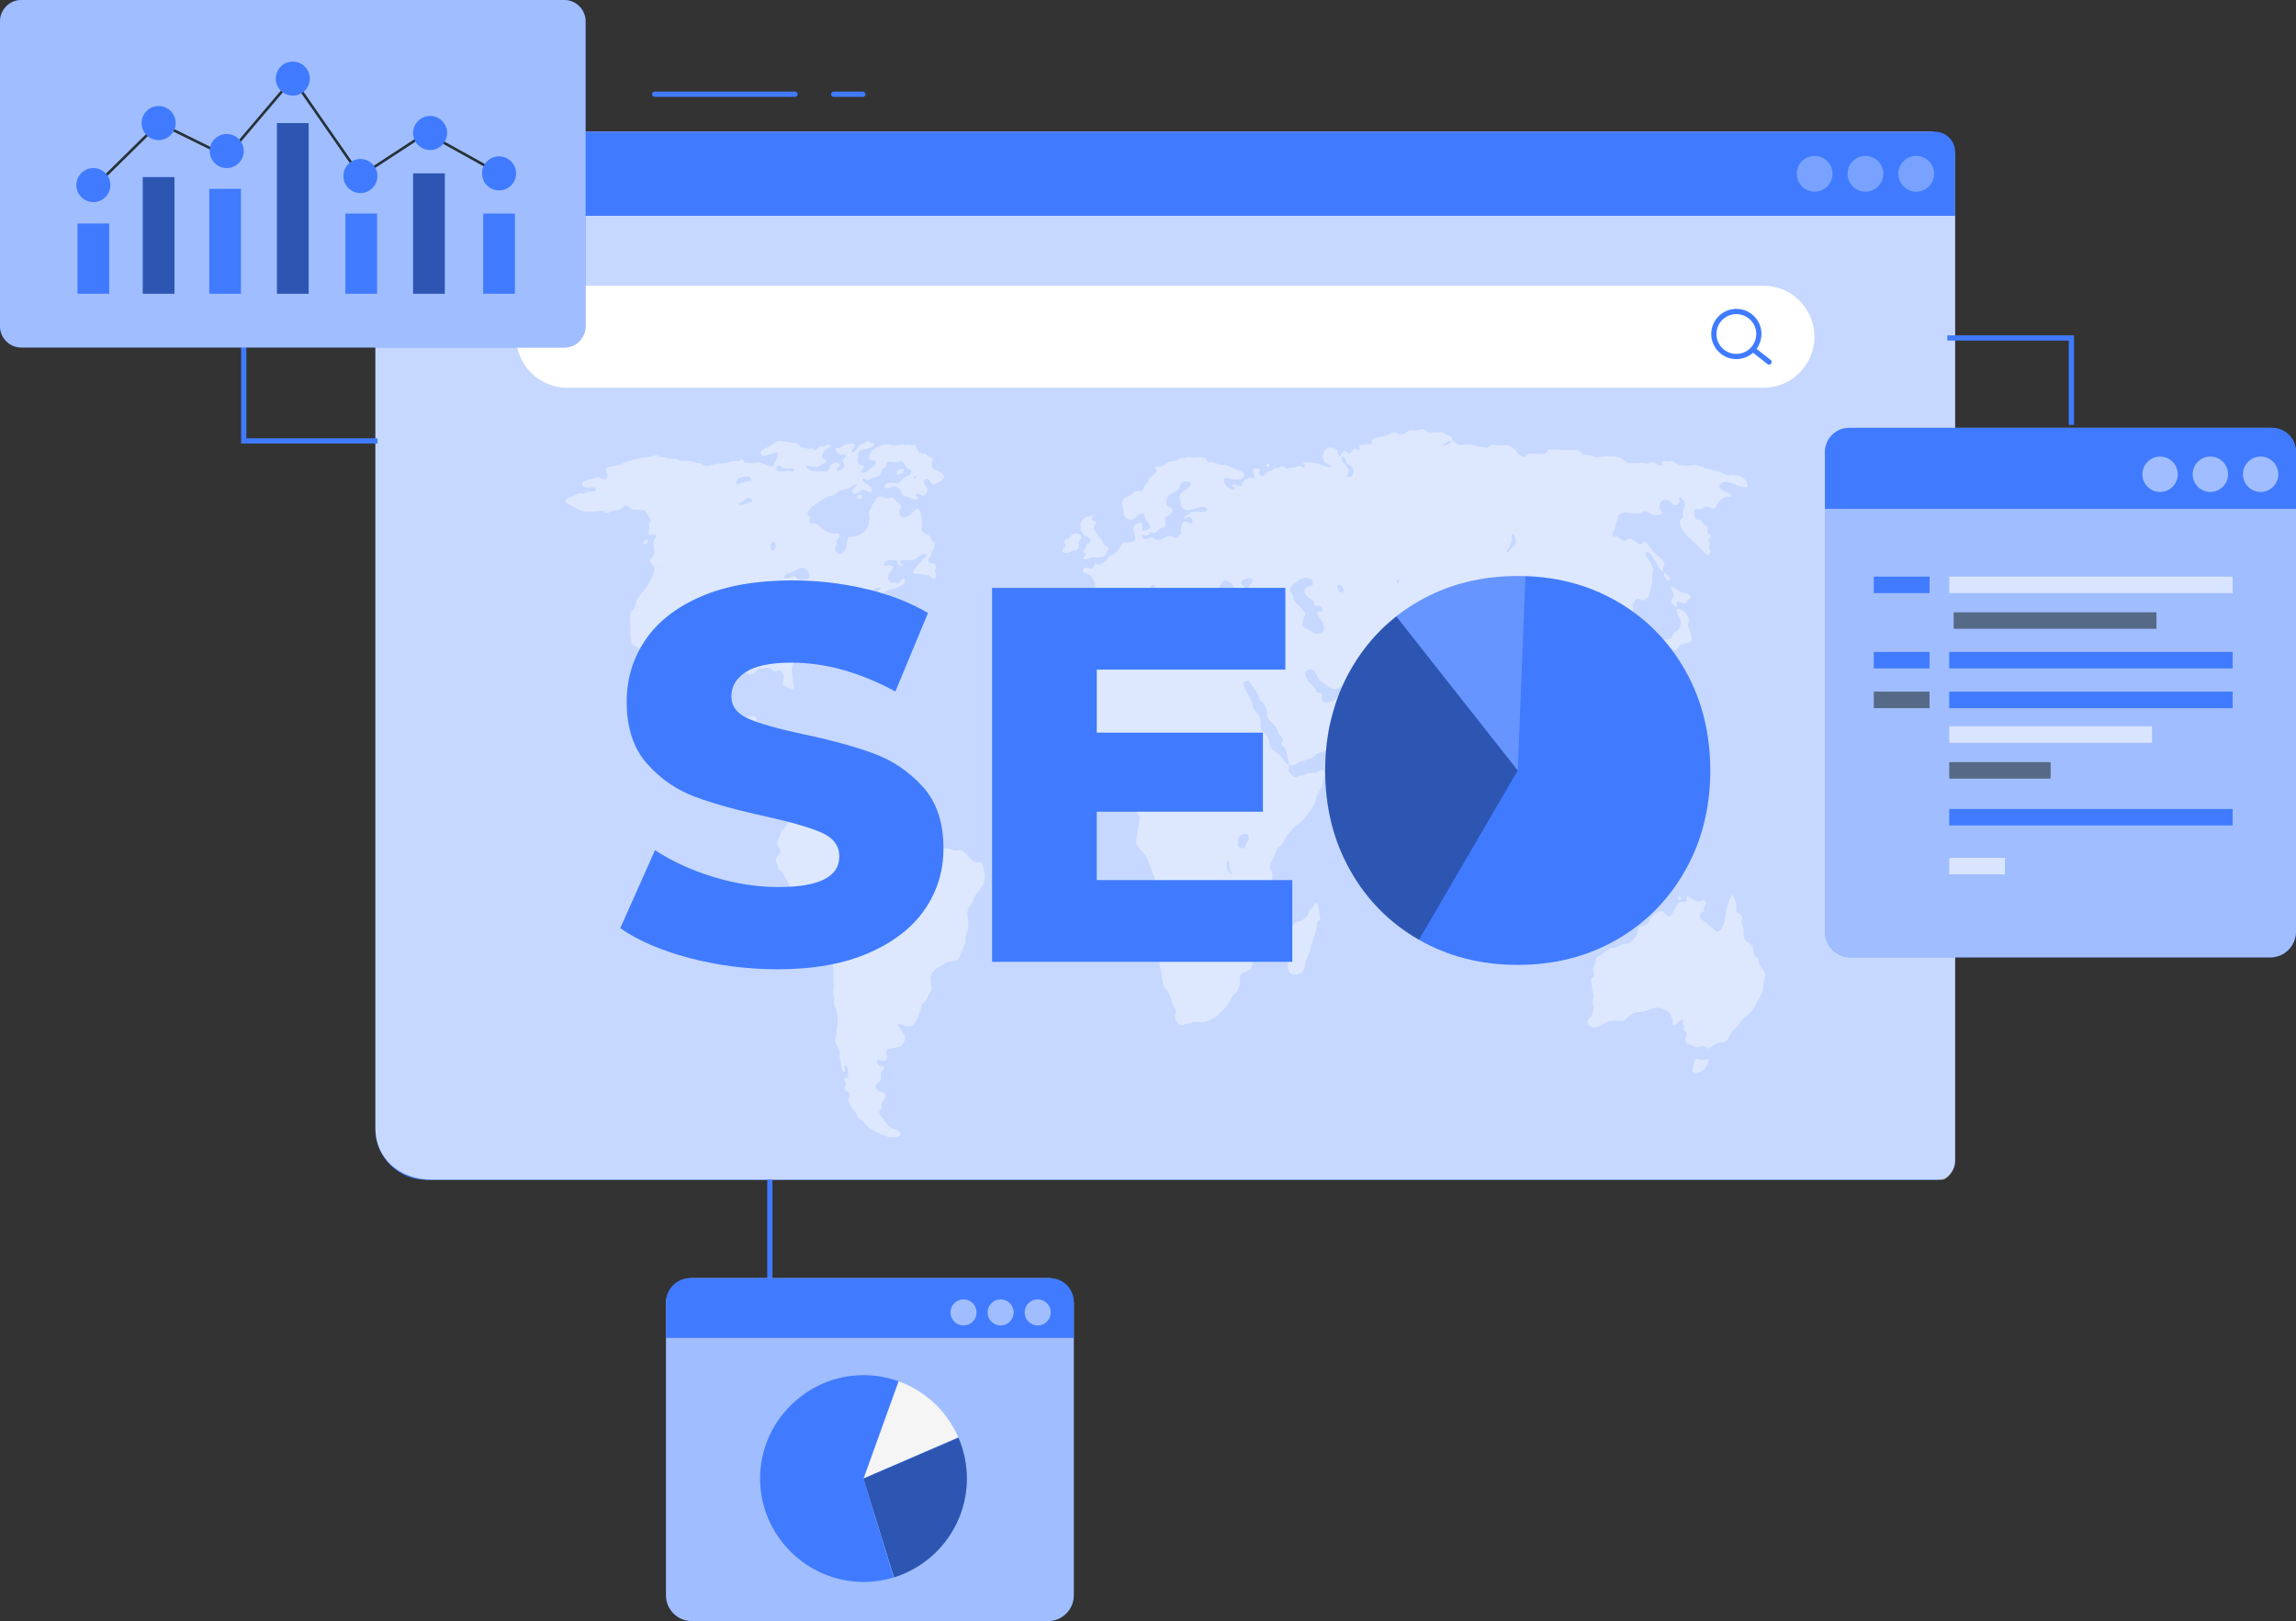 <?xml version="1.0" encoding="UTF-8" standalone="no"?>
<!-- Generator: Adobe Illustrator 27.5.0, SVG Export Plug-In . SVG Version: 6.00 Build 0)  -->

<svg
   version="1.1"
   x="0px"
   y="0px"
   viewBox="0 0 439.449 310.262"
   xml:space="preserve"
   id="svg937"
   width="439.449"
   height="310.262"
   xmlns="http://www.w3.org/2000/svg"
   xmlns:svg="http://www.w3.org/2000/svg"><rect x="0" y="0" width="439.449" height="310.262" fill="#333333" stroke="none"/><defs
   id="defs941" />

<g
   id="Background_simple"
   style="display:none"
   transform="translate(-26.968,-74.269)">
	<g
   style="display:inline"
   id="g70">
		<path
   style="fill:#407bff"
   d="m 234.662,66.069 c -19.773,-0.701 -40.14,3.545 -59.822,13.441 -23.198,11.665 -49.254,32.499 -52.525,67.884 -6.038,65.327 43.927,79.737 22.785,119.152 -23.948,44.646 -31.08,102.549 15.829,131.559 C 250.025,453.206 412.754,311.4 404.916,207.803 400.036,143.308 339.655,69.791 234.662,66.069 Z"
   id="path66" />
		<path
   style="opacity:0.9;fill:#ffffff"
   d="m 234.662,66.069 c -19.773,-0.701 -40.14,3.545 -59.822,13.441 -23.198,11.665 -49.254,32.499 -52.525,67.884 -6.038,65.327 43.927,79.737 22.785,119.152 -23.948,44.646 -31.08,102.549 15.829,131.559 C 250.025,453.206 412.754,311.4 404.916,207.803 400.036,143.308 339.655,69.791 234.662,66.069 Z"
   id="path68" />
	</g>
</g>

<g
   id="Screen"
   transform="translate(-26.968,-74.269)">
	<g
   id="g412">
		<g
   id="g98">
			<path
   style="fill:#407bff"
   d="m 98.82,105.676 v 184.661 c 0,5.391 4.37,9.761 9.761,9.761 h 288.897 c 2.042,0 3.698,-1.656 3.698,-3.698 V 104.427 c 0,-2.734 -2.216,-4.95 -4.95,-4.95 H 105.019 c -3.424,0 -6.199,2.775 -6.199,6.199 z"
   id="path80" />
			<path
   style="opacity:0.7;fill:#ffffff"
   d="m 98.82,105.676 v 184.661 c 0,5.391 4.37,9.761 10.934,9.722 h 288.897 c 0.869,0.039 2.525,-1.616 2.525,-3.658 V 104.427 c 0,-2.734 -2.216,-4.95 -4.95,-4.95 H 105.019 c -3.424,0 -6.199,2.775 -6.199,6.199 z"
   id="path82" />
			<path
   style="fill:#407bff"
   d="M 401.18,115.58 H 98.82 v -11.244 c 0,-2.684 2.175,-4.859 4.859,-4.859 H 397.3 c 2.143,0 3.88,1.737 3.88,3.88 z"
   id="path84" />
			<path
   style="opacity:0.3;fill:#ffffff"
   d="m 397.154,107.529 c 0,1.89 -1.532,3.422 -3.422,3.422 -1.89,0 -3.422,-1.532 -3.422,-3.422 0,-1.89 1.532,-3.422 3.422,-3.422 1.891,0 3.422,1.532 3.422,3.422 z"
   id="path86" />
			<path
   style="opacity:0.3;fill:#ffffff"
   d="m 387.43,107.529 c 0,1.89 -1.532,3.422 -3.421,3.422 -1.889,0 -3.422,-1.532 -3.422,-3.422 0,-1.89 1.532,-3.422 3.422,-3.422 1.89,0 3.421,1.532 3.421,3.422 z"
   id="path88" />
			<circle
   style="opacity:0.3;fill:#ffffff"
   cx="374.284"
   cy="107.529"
   r="3.422"
   id="circle90" />
			<g
   id="g96">
				<path
   style="fill:none;stroke:#407bff;stroke-linecap:round;stroke-linejoin:round;stroke-miterlimit:10"
   d="m 152.277,92.305 c 8.95,0 17.901,0 26.851,0"
   id="path92" />
				<path
   style="fill:none;stroke:#407bff;stroke-linecap:round;stroke-linejoin:round;stroke-miterlimit:10"
   d="m 186.525,92.305 c 1.864,0 3.728,0 5.592,0"
   id="path94" />
			</g>
		</g>
		<g
   id="g108">
			<path
   style="fill:#ffffff"
   d="M 364.482,148.481 H 135.518 c -5.392,0 -9.763,-4.371 -9.763,-9.763 v 0 c 0,-5.392 4.371,-9.763 9.763,-9.763 h 228.964 c 5.392,0 9.763,4.371 9.763,9.763 v 0 c 0,5.392 -4.371,9.763 -9.763,9.763 z"
   id="path100" />
			<g
   id="g106">
				<path
   style="fill:none;stroke:#407bff;stroke-miterlimit:10"
   d="m 363.611,138.195 c 0,0.903 -0.278,1.74 -0.752,2.433 -0.776,1.132 -2.079,1.875 -3.556,1.875 -2.379,0 -4.308,-1.929 -4.308,-4.308 0,-2.379 1.929,-4.308 4.308,-4.308 2.38,0 4.308,1.929 4.308,4.308 z"
   id="path102" />
				
					<line
   style="fill:none;stroke:#407bff;stroke-linecap:round;stroke-linejoin:round;stroke-miterlimit:10"
   x1="365.555"
   y1="143.548"
   x2="362.624"
   y2="141.249"
   id="line104" />
			</g>
		</g>
		<g
   style="opacity:0.4"
   id="g390">
			<g
   id="g116">
				<g
   id="g114">
					<g
   id="g112">
						<path
   style="fill:#ffffff"
   d="m 354.042,277.164 c -0.141,0.706 -0.589,1.492 -1.178,1.982 -0.425,0.356 -1.777,1.074 -1.932,0.057 -0.043,-0.283 0.263,-1.598 0.376,-1.87 0.334,-0.793 0.689,-0.274 1.226,-0.17 0.55,0.107 1.068,-0.4 1.508,10e-4 z"
   id="path110" />
					</g>
				</g>
			</g>
			<g
   id="g124">
				<g
   id="g122">
					<g
   id="g120">
						<path
   style="fill:#ffffff"
   d="m 350.365,194.819 c 0.192,0.679 0.323,1.349 0.473,1.982 -0.521,0.777 -1.547,0.489 -2.309,0.905 -0.358,0.196 -0.457,0.911 -0.802,1.02 -0.277,0.087 -0.492,-0.289 -0.754,-0.283 -0.677,0.016 -1.008,1.362 -1.839,1.02 -0.475,0.34 0.019,1.644 -0.565,1.755 -0.415,0.079 -0.644,-0.566 -0.896,-0.962 -0.305,-0.48 -0.741,-0.744 -0.753,-1.133 -0.013,-0.403 0.676,-1.078 0.894,-1.359 0.268,-0.345 0.794,-0.987 1.131,-1.077 0.628,-0.166 1.266,0.073 1.745,-0.169 0.412,-0.212 0.436,-0.993 0.659,-1.19 0.189,-0.168 0.405,-0.122 0.567,-0.226 0.437,-0.285 0.909,-1.264 0.659,-2.265 -0.157,-0.632 -1.03,-1.324 -0.47,-2.096 0.834,0.107 1.935,1.095 2.073,2.096 0.054,0.39 -0.126,0.781 -0.095,1.189 0.016,0.233 0.197,0.485 0.282,0.793 z"
   id="path118" />
					</g>
				</g>
			</g>
			<g
   id="g132">
				<g
   id="g130">
					<g
   id="g128">
						<path
   style="fill:#ffffff"
   d="m 350.554,188.645 c -0.106,0.289 -0.319,0.229 -0.518,0.396 -0.193,0.163 -0.421,0.682 -0.659,0.737 -0.379,0.086 -0.804,-0.446 -1.18,-0.339 -0.441,0.126 -0.183,0.533 -0.329,1.018 -0.387,-0.099 -1.022,-0.616 -1.037,-1.133 -0.01,-0.324 0.34,-0.525 0.425,-0.905 0.139,-0.648 -0.223,-0.974 -0.425,-1.586 -0.014,-0.091 0.045,-0.097 0.047,-0.17 0.461,-0.116 1.365,0.927 2.405,1.133 0.67,0.132 1.232,0.061 1.271,0.849 z"
   id="path126" />
					</g>
				</g>
			</g>
			<g
   id="g140">
				<g
   id="g138">
					<g
   id="g136">
						<path
   style="fill:#ffffff"
   d="m 348.811,246.129 c 0.048,0.471 -0.635,0.416 -0.707,0.111 0.014,-0.364 0.623,-0.478 0.707,-0.111 z"
   id="path134" />
					</g>
				</g>
			</g>
			<g
   id="g148">
				<g
   id="g146">
					<g
   id="g144">
						<path
   style="fill:#ffffff"
   d="m 345.511,183.888 c 0.467,0.296 1.597,0.968 0.801,1.586 -0.482,-0.214 -0.984,-0.947 -0.801,-1.586 z"
   id="path142" />
					</g>
				</g>
			</g>
			<g
   id="g156">
				<g
   id="g154">
					<g
   id="g152">
						<path
   style="fill:#ffffff"
   d="m 343.344,243.638 c 0.539,-0.353 1.128,-1.128 2.073,-0.738 -0.207,0.705 -0.917,0.691 -1.366,1.02 -0.454,0.333 -0.839,0.898 -1.414,0.963 -0.044,-0.101 -0.105,-0.176 -0.189,-0.227 -0.003,-0.633 0.522,-0.778 0.896,-1.018 z"
   id="path150" />
					</g>
				</g>
			</g>
			<g
   id="g164">
				<g
   id="g162">
					<g
   id="g160">
						<path
   style="fill:#ffffff"
   d="m 342.071,232.99 c 0.553,0.001 1.075,-0.205 1.459,0.057 -0.071,1.416 -1.899,0.339 -3.109,0.567 -0.258,0.047 -0.334,0.287 -0.614,0.168 0.016,-0.479 0.447,-0.963 0.896,-1.018 0.345,-0.043 0.862,0.224 1.368,0.226 z"
   id="path158" />
					</g>
				</g>
			</g>
			<g
   id="g172">
				<g
   id="g170">
					<g
   id="g168">
						<path
   style="fill:#ffffff"
   d="m 342.541,234.744 c 0.054,0.784 -0.837,0.871 -1.084,1.475 0.392,0.719 0.544,1.725 0.99,2.377 -0.019,0.432 0.073,0.997 -0.142,1.19 -0.948,0.219 -1.459,-1.83 -1.839,-2.547 -0.725,0.163 -0.063,2.951 -1.036,2.605 -0.477,-0.17 0.006,-0.967 -0.095,-1.585 -0.088,-0.544 -0.531,-0.655 -0.565,-1.078 -0.027,-0.349 0.32,-0.719 0.424,-1.076 0.15,-0.513 0.055,-1.502 0.565,-1.528 0.252,-0.014 0.591,0.637 0.755,0.678 0.563,0.145 1.232,-0.689 2.027,-0.511 z"
   id="path166" />
					</g>
				</g>
			</g>
			<g
   id="g180">
				<g
   id="g178">
					<g
   id="g176">
						<path
   style="fill:#ffffff"
   d="m 340.797,243.183 c -0.173,0.429 -1.142,0.223 -1.224,-0.17 0.165,-0.446 1.143,-0.312 1.224,0.17 z"
   id="path174" />
					</g>
				</g>
			</g>
			<g
   id="g188">
				<g
   id="g186">
					<g
   id="g184">
						<path
   style="fill:#ffffff"
   d="m 339.901,244.542 c -0.055,0.085 -0.118,0.16 -0.187,0.228 -0.358,-0.138 -0.74,-0.242 -0.848,-0.68 0.264,-0.466 1.023,-0.08 1.035,0.452 z"
   id="path182" />
					</g>
				</g>
			</g>
			<g
   id="g196">
				<g
   id="g194">
					<g
   id="g192">
						<path
   style="fill:#ffffff"
   d="m 338.629,243.126 c -0.239,0.408 -1.069,-0.033 -1.366,0.396 -0.49,-0.014 -0.984,-0.022 -1.084,-0.509 0.142,-0.415 0.588,-0.13 0.942,-0.17 0.569,-0.062 1.357,-0.542 1.508,0.283 z"
   id="path190" />
					</g>
				</g>
			</g>
			<g
   id="g204">
				<g
   id="g202">
					<g
   id="g200">
						<path
   style="fill:#ffffff"
   d="m 331.984,264.817 c -0.004,-0.5 -0.264,-0.941 -0.331,-1.471 -0.023,-0.192 0.024,-0.439 0,-0.681 -0.031,-0.35 -0.175,-0.642 -0.141,-0.849 0.065,-0.375 0.429,-0.415 0.52,-0.736 0.148,-0.528 -0.181,-0.612 -0.189,-1.246 -0.006,-0.447 0.282,-0.665 0.472,-1.246 0.087,-0.269 0.091,-0.771 0.187,-0.962 0.122,-0.241 0.644,-0.446 0.848,-0.565 0.723,-0.426 1.302,-1.219 2.029,-1.36 0.183,-0.036 0.433,0.027 0.565,0 0.427,-0.09 0.964,-0.52 1.555,-0.679 0.572,-0.156 1.078,-0.097 1.508,-0.398 0.473,-0.327 1.142,-1.185 1.319,-1.699 0.216,-0.622 0.152,-1.147 0.566,-1.359 0.203,-0.103 0.402,0.009 0.613,-0.056 0.218,-0.069 0.687,-0.336 0.849,-0.51 0.328,-0.353 0.382,-0.933 0.753,-1.303 0.258,-0.255 0.743,-0.648 1.085,-0.848 0.201,-0.122 0.575,-0.248 0.753,-0.228 0.665,0.069 0.975,1.183 1.697,0.963 0.258,-0.078 0.521,-0.738 0.755,-1.132 0.34,-0.578 0.587,-1.356 1.178,-1.529 0.477,-0.141 1.01,0.22 1.272,-0.283 0.059,-0.358 -0.223,-0.571 0,-0.794 0.55,0.041 1.478,0.932 2.309,0.962 0.448,0.017 1.278,-0.586 1.368,0.228 0.039,0.36 -0.335,0.651 -0.424,1.02 -0.063,0.26 0.093,0.401 -0.047,0.68 -0.384,0.182 -0.79,0.277 -0.801,0.792 -0.014,0.646 0.76,0.949 1.224,1.304 0.319,0.242 0.585,0.612 0.755,0.735 0.145,0.103 0.375,0.151 0.471,0.226 0.306,0.239 0.523,0.78 0.944,0.794 0.479,0.014 0.957,-0.72 1.225,-1.418 0.313,-0.815 0.331,-1.805 0.47,-2.661 0.048,-0.286 0.217,-0.565 0.283,-0.849 0.182,-0.775 0.429,-1.821 0.989,-2.096 0.563,0.716 0.755,2.109 0.662,3.287 0.376,0.343 1.038,0.229 1.13,1.02 0.032,0.273 -0.113,0.622 -0.094,0.904 0.032,0.477 0.328,0.895 0.378,1.303 0.094,0.755 -0.105,1.377 0.187,1.926 0.368,0.693 1.089,0.669 1.556,1.418 -0.008,0.464 0.145,0.652 0.236,1.016 0.044,0.173 0.002,0.455 0.048,0.568 0.151,0.379 0.559,0.416 0.707,0.735 0.073,0.157 0.052,0.454 0.142,0.737 0.129,0.416 0.439,0.727 0.66,1.133 0.213,0.393 0.561,0.821 0.612,1.134 0.095,0.564 -0.246,0.951 -0.33,1.415 -0.101,0.563 0,1.29 -0.187,1.869 -0.219,0.681 -0.758,1.352 -1.179,2.208 -0.346,0.705 -0.816,1.499 -1.32,1.982 -0.298,0.286 -0.651,0.452 -0.943,0.738 -0.451,0.441 -0.821,1.016 -1.225,1.529 -0.425,0.539 -0.939,0.951 -1.274,1.414 -0.484,0.674 -0.724,1.76 -1.554,1.87 -0.486,0.064 -0.921,0.014 -1.367,0.227 -0.698,0.333 -1.161,0.947 -1.507,0.963 -0.364,0.014 -0.701,-0.514 -1.038,-0.567 -0.378,-0.058 -0.674,0.344 -1.225,0.339 -0.225,-10e-4 -0.338,-0.16 -0.659,-0.283 -0.674,-0.256 -1.414,-0.246 -1.508,-1.132 -0.053,-0.483 0.256,-0.7 0.235,-1.134 -0.021,-0.432 -0.373,-0.541 -0.519,-0.906 0.093,-0.39 0.108,-0.882 -0.236,-1.134 -0.012,-0.352 0.063,-0.603 0.189,-0.792 -0.273,0.14 -0.634,0.228 -0.944,0.455 -0.343,0.249 -0.591,0.821 -0.988,0.735 -0.373,-0.157 -0.087,-0.602 -0.142,-0.962 -0.041,-0.275 -0.563,-1.446 -0.802,-1.642 -0.272,-0.224 -1.27,-0.675 -1.602,-0.738 -1.457,-0.273 -2.385,0.662 -3.536,0.795 -0.295,0.033 -0.617,-0.06 -0.894,0 -0.947,0.199 -2.003,1.103 -2.593,1.698 -0.975,0.116 -1.963,-0.24 -2.97,0.114 -0.999,0.35 -1.571,1.35 -3.108,1.074 -0.305,-0.315 -0.846,-0.471 -0.849,-1.018 -0.004,-0.432 0.532,-0.711 0.707,-1.02 0.185,-0.331 0.503,-1.109 0.518,-1.586 0.01,-0.376 -0.211,-0.826 -0.189,-1.301 0.014,-0.373 0.188,-0.769 0.186,-1.137 z"
   id="path198" />
					</g>
				</g>
			</g>
			<g
   id="g212">
				<g
   id="g210">
					<g
   id="g208">
						<path
   style="fill:#ffffff"
   d="m 331.183,241.201 c 0.257,-0.043 0.449,-0.271 0.707,-0.282 0.549,-0.026 1.093,0.488 1.742,0.394 0.142,0.184 0.045,0.335 0.049,0.625 0.551,0.353 1.455,0.289 1.742,0.961 -0.413,0.526 -1.026,0.149 -1.555,0.056 -0.479,-0.081 -0.988,-0.042 -1.508,-0.113 -0.659,-0.092 -1.256,-0.53 -1.884,-0.622 -0.382,-0.057 -0.773,0.066 -1.132,0 -0.424,-0.079 -2.004,-0.796 -2.027,-1.302 -0.023,-0.522 0.711,-0.669 1.366,-0.568 0.847,0.135 1.413,1.033 2.5,0.851 z"
   id="path206" />
					</g>
				</g>
			</g>
			<g
   id="g220">
				<g
   id="g218">
					<g
   id="g216">
						<path
   style="fill:#ffffff"
   d="m 332.454,237.294 c -0.356,-0.12 -0.69,-0.055 -0.846,-0.17 -0.323,-0.238 -0.275,-0.917 -0.379,-1.303 -0.104,-0.391 -0.495,-0.599 -0.705,-1.132 -0.307,-0.772 -0.439,-2.501 0.376,-2.662 0.328,-0.066 0.666,0.238 0.895,0.17 0.454,-0.135 0.375,-0.841 0.754,-1.134 0.21,-0.163 0.597,-0.094 0.896,-0.226 0.309,-0.136 0.54,-0.489 0.754,-0.793 0.198,-0.283 0.352,-0.758 0.612,-0.962 0.293,-0.232 0.565,-0.238 0.801,-0.454 0.618,-0.566 0.638,-1.356 1.131,-2.039 0.419,-0.578 1.081,0.557 1.132,1.02 0.234,0.36 0.695,0.449 0.895,0.849 -0.277,0.997 -1.06,1.083 -0.895,2.491 0.027,0.23 0.157,0.656 0.283,0.964 0.135,0.332 0.533,0.689 0.518,0.905 -0.031,0.423 -0.741,0.405 -0.896,0.849 -0.143,0.412 0.01,0.439 -0.046,1.076 -0.199,0.462 -0.731,0.574 -0.896,1.134 -0.199,0.674 0.03,1.544 -0.424,2.04 -0.313,-0.02 -0.656,0.326 -1.035,0.281 -0.413,-0.045 -0.807,-0.727 -1.463,-0.737 -0.25,-0.002 -0.545,0.192 -0.801,0.17 -0.202,-0.015 -0.365,-0.238 -0.661,-0.337 z"
   id="path214" />
					</g>
				</g>
			</g>
			<g
   id="g228">
				<g
   id="g226">
					<g
   id="g224">
						<path
   style="fill:#ffffff"
   d="m 329.404,236.034 c 1.199,0 1.199,2.236 0,2.236 -1.2,0 -1.2,-2.236 0,-2.236 z"
   id="path222" />
					</g>
				</g>
			</g>
			<g
   id="g236">
				<g
   id="g234">
					<g
   id="g232">
						<path
   style="fill:#ffffff"
   d="m 327.646,235.764 c 0.147,0.024 0.669,0.896 0.66,1.134 -0.016,0.399 -0.515,0.378 -0.66,0.906 -0.221,0.814 0.1,1.736 -0.282,2.153 -0.214,0.156 -0.601,0.109 -0.943,0.112 -0.855,-0.723 -1.532,-1.583 -2.263,-2.549 -0.265,-0.35 -0.589,-0.655 -0.754,-1.02 -0.245,-0.541 -0.332,-1.135 -0.612,-1.642 -0.247,-0.445 -0.701,-0.762 -0.944,-1.245 -0.197,-0.398 -0.216,-0.92 -0.423,-1.303 -0.195,-0.356 -0.523,-0.509 -0.756,-0.794 -0.15,-0.186 -0.236,-0.476 -0.376,-0.679 -0.593,-0.853 -1.732,-1.297 -1.79,-2.549 0.241,-0.331 0.49,0.125 0.942,0.228 0.293,0.066 0.638,-0.029 0.849,0.056 0.428,0.173 0.724,0.976 1.178,1.416 0.255,0.246 0.587,0.416 0.847,0.679 0.28,0.282 0.485,0.685 0.708,0.85 0.307,0.226 0.732,0.374 1.131,0.681 0.545,0.416 1.518,0.849 1.65,1.7 0.032,0.21 -0.082,0.568 -0.048,0.734 0.065,0.297 0.378,0.426 0.566,0.68 0.232,0.315 0.28,0.788 0.613,0.85 0.332,0.111 0.348,-0.454 0.707,-0.398 z"
   id="path230" />
					</g>
				</g>
			</g>
			<g
   id="g244">
				<g
   id="g242">
					<g
   id="g240">
						<path
   style="fill:#ffffff"
   d="m 305.399,223.871 c 0.406,0.16 1.76,2.138 1.367,3.229 -0.112,0.31 -0.579,0.71 -1.037,0.622 -0.933,-0.178 -0.755,-2.673 -0.471,-3.681 0.026,-0.081 0.074,-0.139 0.141,-0.17 z"
   id="path238" />
					</g>
				</g>
			</g>
			<g
   id="g252">
				<g
   id="g250">
					<g
   id="g248">
						<path
   style="fill:#ffffff"
   d="m 274.054,252.529 c 0.042,-0.456 0.312,-1.204 0.613,-1.475 0.435,-0.387 1.023,-0.347 1.462,-0.622 0.362,-0.227 0.863,-0.603 1.131,-1.02 0.227,-0.353 0.239,-0.756 0.425,-1.02 0.126,-0.182 0.412,-0.23 0.564,-0.452 0.137,-0.2 0.107,-0.572 0.331,-0.792 0.655,-0.336 0.843,1.104 0.944,2.094 0.03,0.309 0.163,0.64 0.139,0.792 -0.068,0.452 -0.482,0.545 -0.612,0.852 -0.032,1.241 -0.438,2.32 -0.802,3.339 -0.313,0.882 -0.495,1.847 -0.753,2.606 -0.094,0.276 -0.292,0.492 -0.376,0.735 -0.341,0.964 -0.465,2.477 -1.085,2.889 -0.223,0.147 -1.084,0.4 -1.32,0.396 -0.577,-0.01 -1.077,-0.531 -1.225,-1.131 -0.08,-0.322 -0.001,-0.658 -0.048,-1.02 -0.057,-0.455 -0.282,-0.842 -0.236,-1.36 0.105,-1.153 1.039,-1.712 1.084,-2.661 0.035,-0.714 -0.301,-1.424 -0.236,-2.15 z"
   id="path246" />
					</g>
				</g>
			</g>
			<g
   id="g260">
				<g
   id="g258">
					<g
   id="g256">
						<path
   style="fill:#ffffff"
   d="m 251.336,171.938 c 0.055,0.95 -1.208,0.831 -1.368,1.643 -0.071,0.367 0.148,0.858 0.096,1.189 -0.097,0.595 -0.575,0.422 -1.178,0.736 -0.308,0.16 -0.607,0.749 -0.943,0.792 -0.311,0.04 -0.5,-0.217 -0.707,-0.169 -0.309,0.07 -0.206,0.526 -0.66,0.622 -0.362,0.076 -0.995,-0.389 -1.037,0.17 -0.027,0.359 0.569,0.554 0.943,0.509 0.296,-0.034 0.513,-0.279 0.801,-0.283 0.558,-0.006 0.921,0.498 1.273,0.51 0.809,0.027 1.603,-0.898 2.452,-0.794 0.383,0.047 0.611,0.373 0.895,0.34 0.454,-0.052 0.842,-0.682 1.178,-0.907 -0.143,-0.954 0.013,-2.212 0.755,-2.265 0.509,-0.036 1.274,1.047 1.366,0 0.041,-0.455 -0.402,-0.857 -0.707,-0.85 -0.271,0.007 -0.627,0.645 -0.849,0.114 0.001,-0.519 0.486,-0.382 0.755,-0.511 0.2,-0.096 0.342,-0.358 0.566,-0.453 1.121,-0.473 2.675,0.465 3.111,-0.679 -0.995,-1.02 -2.688,0.372 -3.818,0.283 -0.482,-0.037 -1.118,-0.468 -1.272,-1.02 -0.049,-0.174 -0.008,-0.409 -0.048,-0.735 -0.043,-0.361 -0.199,-0.74 -0.188,-0.964 0.048,-1.023 2.167,-1.215 2.167,-2.491 -0.404,-0.466 -1.591,-0.388 -1.979,0.113 -0.139,0.18 -0.132,0.545 -0.33,0.907 -0.423,0.774 -1.788,0.865 -2.215,1.812 -0.095,0.21 -0.261,0.785 -0.189,1.132 0.11,0.54 1.098,0.685 1.13,1.249 z m -11.218,55.388 c -1.358,-0.239 -2.747,0.419 -3.677,0.905 -0.537,0.282 -1.083,0.711 -1.555,0.737 -0.448,0.026 -0.888,-0.286 -1.319,-0.339 -0.562,-0.07 -1.282,-0.005 -1.839,0.113 -0.542,0.116 -1.031,0.581 -1.508,0.622 -0.914,0.083 -1.783,-0.989 -2.357,-1.529 -0.351,-0.328 -0.708,-0.598 -1.037,-0.905 -0.353,-0.331 -0.809,-0.532 -1.084,-0.85 -0.371,-0.432 -0.371,-1.183 -0.566,-1.756 -0.229,-0.675 -0.928,-1.171 -1.461,-1.812 -0.399,-0.479 -1.314,-1.195 -1.414,-1.812 -0.05,-0.315 0.112,-0.678 0.094,-1.02 -0.025,-0.496 -0.336,-0.778 -0.33,-1.133 0.01,-0.498 0.498,-0.882 0.613,-1.303 0.06,-0.215 0.031,-0.518 0.094,-0.793 0.132,-0.575 0.449,-0.915 0.377,-1.756 -0.029,-0.335 -0.268,-0.641 -0.283,-1.075 -0.01,-0.298 0.163,-0.464 0.141,-0.737 -0.036,-0.483 -0.558,-0.578 -0.613,-1.132 -0.055,-0.574 0.456,-1.047 0.755,-1.699 0.134,-0.292 0.208,-0.74 0.33,-0.963 0.264,-0.482 0.695,-0.715 0.896,-1.19 0.148,-0.35 0.195,-0.87 0.33,-1.132 0.174,-0.338 0.519,-0.519 0.848,-0.963 0.268,-0.362 0.377,-0.799 0.565,-0.963 0.237,-0.206 0.591,-0.256 0.848,-0.396 0.873,-0.478 1.511,-1.093 1.932,-2.097 -0.129,-0.911 0.065,-1.296 0.377,-1.925 0.288,-0.582 0.499,-1.138 0.99,-1.473 0.589,-0.4 1.143,-0.438 1.554,-1.188 0.206,-0.376 0.515,-1.025 0.519,-1.416 0.005,-0.561 -0.479,-1.279 -0.896,-1.36 -0.426,-0.081 -1.081,0.389 -1.32,-0.169 -0.076,-0.179 0.029,-0.596 0,-0.793 -0.054,-0.371 -0.319,-0.632 -0.33,-0.906 -0.023,-0.532 0.436,-1.085 0.565,-1.699 0.176,-0.835 0.006,-1.474 -0.048,-2.436 0.66,-1.249 2.124,-0.629 3.583,-0.511 0.219,0.019 0.47,-0.063 0.707,-0.056 0.865,0.024 1.546,0.337 1.838,-0.566 0.11,-0.34 0.207,-1.606 0.142,-1.926 -0.077,-0.379 -0.697,-1.362 -0.991,-1.585 -0.467,-0.358 -1.146,-0.202 -1.414,-0.85 0.218,-1.118 1.26,-0.187 1.885,-0.453 0.319,-0.136 0.283,-0.799 0.567,-0.907 0.193,-0.073 0.439,0.233 0.707,0.227 0.228,-0.006 1.056,-0.505 1.272,-0.681 0.301,-0.244 0.394,-0.752 0.66,-0.962 0.18,-0.141 0.417,-0.124 0.613,-0.226 0.401,-0.207 0.908,-0.629 1.178,-1.02 0.39,-0.561 0.564,-1.256 1.037,-1.359 0.632,-0.139 2.062,0.15 2.169,-0.681 0.101,-0.791 -0.579,-1.413 -0.33,-2.265 0.197,-0.674 0.701,-0.555 1.414,-0.963 0.344,0.293 0.244,1.131 0.282,1.643 0.438,0.004 1.33,-0.156 1.414,-0.623 0.106,-0.584 -0.638,-1.177 -0.801,-1.529 -0.176,-0.382 -0.214,-1.052 -0.565,-1.132 -0.718,-0.166 -1.415,1.188 -2.31,1.188 -0.588,0 -1.212,-0.545 -1.367,-1.076 -0.088,-0.303 -0.008,-0.589 -0.048,-0.907 -0.057,-0.463 -0.288,-0.944 -0.188,-1.585 0.361,-0.743 1.193,-0.864 1.791,-1.247 0.226,-0.145 0.408,-0.453 0.66,-0.566 0.423,-0.188 1.048,0.001 1.462,-0.283 0.262,-0.178 0.188,-0.488 0.377,-0.85 0.118,-0.227 0.406,-0.36 0.565,-0.622 0.111,-0.182 0.124,-0.457 0.236,-0.624 0.409,-0.612 1.157,-0.838 1.46,-1.472 0.134,-0.28 -0.232,-0.385 -0.14,-0.793 0.152,-0.395 0.74,-0.105 1.083,-0.17 0.469,-0.087 0.902,-0.772 1.414,-0.905 0.534,-0.139 1.107,-0.055 1.603,-0.283 0.296,-0.137 0.569,-0.461 0.849,-0.511 0.099,-0.017 0.378,0.064 0.518,0.057 0.18,-0.008 0.374,-0.142 0.613,-0.17 0.346,-0.042 0.776,0.102 1.226,0.113 0.745,0.02 1.453,-0.269 2.073,0.057 0.324,0.17 0.288,0.612 0.706,0.792 0.211,0.092 0.49,-0.036 0.802,0 0.461,0.053 0.944,0.436 1.555,0.511 0.218,0.026 0.443,-0.033 0.659,0 0.674,0.099 1.414,0.525 2.075,0.792 0.552,0.225 1.722,0.504 1.743,1.133 0.026,0.745 -1.018,0.963 -1.461,0.963 -0.742,0 -1.724,-0.52 -2.497,-0.226 0.011,1.281 1.162,2.251 2.215,2.095 0.092,-0.602 -0.595,-0.267 -0.519,-0.85 0.47,-0.426 1.033,0.286 1.697,0.17 0.259,-0.084 0.215,-0.535 0.282,-0.849 0.56,-0.409 1.263,-1.01 2.121,-0.566 0.042,-0.1 0.106,-0.176 0.189,-0.226 0.056,-0.622 -0.566,-0.946 -0.236,-1.53 0.164,-0.402 1.043,-0.263 1.178,0.057 0.068,0.383 -0.218,0.342 -0.189,0.679 0.167,0.452 0.551,0.523 0.755,0.51 0.463,-0.03 0.555,-0.528 0.99,-0.794 0.176,-0.107 0.434,-0.119 0.659,-0.226 0.267,-0.127 0.493,-0.385 0.707,-0.453 0.157,-0.05 0.394,0 0.613,-0.057 0.278,-0.071 0.572,-0.34 0.801,-0.339 0.284,0 0.488,0.395 0.848,0.453 0.197,0.032 0.421,-0.134 0.707,-0.17 0.231,-0.03 0.47,0.033 0.66,0 0.45,-0.079 0.759,-0.363 1.132,-0.34 0.263,0.017 0.714,0.443 0.895,0.227 0.305,-0.364 -0.407,-0.634 -0.187,-0.964 0.723,0.066 1.491,0.046 2.216,0.17 1.077,0.184 2.091,0.825 3.062,0.85 -0.092,-0.787 -0.842,-0.561 -1.178,-0.906 -0.102,-0.106 -0.524,-0.935 -0.518,-1.19 0.002,-0.128 0.533,-1.217 0.66,-1.359 0.415,-0.469 1.778,-0.466 2.168,0.169 0.267,0.435 0.178,1.09 0.565,1.077 0.333,-0.012 0.51,-0.995 0.896,-1.02 0.319,-0.02 0.481,0.631 0.801,0.624 0.391,-0.01 0.662,-0.884 1.179,-0.907 0.279,-0.013 0.371,0.172 0.801,0.226 0.295,-0.228 -0.098,-0.528 0.048,-0.85 0.527,-0.46 1.73,-0.11 2.403,-0.396 0.188,-0.269 -0.24,-0.459 -0.047,-0.737 0.581,-0.488 1.557,-0.532 2.546,-0.735 0.604,-0.124 1.174,-0.629 1.648,-0.681 0.495,-0.053 0.968,0.349 1.414,0.34 0.272,-0.006 0.587,-0.104 0.849,-0.226 0.265,-0.125 0.446,-0.434 0.708,-0.51 0.413,-0.122 0.936,0.058 1.414,0 0.506,-0.062 0.953,-0.298 1.319,-0.226 0.342,0.066 0.618,0.505 0.943,0.566 0.993,0.186 2.018,-0.179 2.922,0.113 0.162,0.053 0.325,0.255 0.519,0.341 0.606,0.266 1.019,0.183 1.132,1.075 0.476,0.203 0.756,0.728 1.319,0.907 0.376,0.118 0.754,-0.057 1.178,-0.057 0.557,0 1.27,0.026 1.744,0.113 0.27,0.05 0.493,0.289 0.755,0.341 0.19,0.037 0.443,-0.024 0.659,0 0.295,0.033 0.56,0.179 0.801,0.17 0.494,-0.019 0.869,-0.548 1.272,-0.624 0.217,-0.04 0.505,0.093 0.707,0.113 0.794,0.08 1.709,-0.124 2.357,0.058 0.346,0.097 0.938,0.555 1.32,0.905 0.277,0.254 0.445,0.659 0.707,0.849 0.248,0.18 0.876,0.504 1.132,0.454 0.301,-0.057 0.314,-0.46 0.612,-0.622 0.936,-0.25 2.595,0.358 3.347,-0.057 0.291,-0.162 0.234,-0.532 0.471,-0.736 1.414,-0.083 2.824,0.07 4.148,0.113 0.466,0.016 0.947,-0.143 1.368,-0.056 0.466,0.098 0.807,0.659 1.271,0.849 0.309,0.126 0.854,0.06 1.32,0.17 0.313,0.073 0.569,0.299 0.801,0.339 0.504,0.086 0.985,-0.067 1.463,-0.113 1.081,-0.105 2.47,-0.173 3.535,0.34 0.567,0.273 0.805,0.825 1.413,0.905 0.871,0.116 2.22,-0.086 3.112,0 0.213,0.021 0.412,0.127 0.565,0.113 0.299,-0.026 0.481,-0.331 0.849,-0.339 0.466,-0.013 1.209,0.874 1.887,0.736 0.292,-0.237 -0.234,-0.567 0.045,-0.793 0.266,-0.265 0.629,-0.003 1.038,0 0.223,0.003 0.497,-0.136 0.707,-0.113 0.518,0.054 1.009,0.613 1.649,0.792 0.508,0.143 1.207,0.196 1.839,0.114 0.452,-0.06 0.841,-0.243 1.272,-0.17 0.209,0.035 0.394,0.216 0.612,0.284 0.201,0.061 0.398,0.002 0.566,0.056 0.157,0.051 0.313,0.229 0.472,0.283 0.876,0.302 2.043,0.45 2.97,0.794 0.545,0.202 1.102,0.608 1.556,0.622 0.223,0.009 0.421,-0.116 0.707,-0.113 1.424,0.012 3.099,0.724 2.968,2.323 -1.666,0.439 -3.061,-1.379 -4.808,-0.849 -0.279,0.084 -0.588,0.452 -0.564,0.792 0.065,0.987 2.134,0.904 2.308,1.869 -0.339,0.305 -0.709,0.017 -0.989,0.057 -0.425,0.06 -1.141,0.599 -1.414,0.906 -0.319,0.359 -0.599,1.278 -0.942,1.36 -0.421,0.099 -1.064,-0.499 -1.697,-0.34 -0.232,0.059 -0.455,0.406 -0.659,0.453 -0.52,0.119 -1.182,-0.34 -1.507,0.396 0.171,0.518 0.067,1.238 0.423,1.529 0.23,0.189 0.518,0.043 0.801,0.17 0.331,0.149 0.514,0.634 0.8,0.907 0.234,0.222 0.484,0.228 0.614,0.509 0.03,0.417 -0.138,0.463 -0.095,0.736 0.074,0.475 0.692,0.582 0.707,0.905 0.021,0.409 -0.389,0.322 -0.47,0.737 -0.03,0.263 0.254,0.333 0.282,0.679 0.019,0.232 -0.156,0.473 -0.141,0.737 0.02,0.377 0.268,0.629 0.235,0.962 -0.027,0.286 -0.235,0.509 -0.425,0.624 -0.902,-0.697 -1.715,-1.657 -2.686,-2.549 -0.994,-0.915 -2.57,-2.039 -2.733,-3.964 -0.005,-0.295 0.52,-0.526 0.613,-0.963 0.038,-0.179 -0.059,-0.433 -0.047,-0.679 0.033,-0.665 0.49,-1.304 0.472,-1.699 -0.023,-0.434 -0.695,-1.239 -1.038,-1.36 -0.274,0.173 -0.003,0.516 -0.047,0.794 -0.055,0.342 -0.4,0.759 -0.707,0.792 -0.892,0.093 -0.992,-1.38 -2.405,-0.963 -0.365,0.109 -0.879,0.771 -0.753,1.586 0.039,0.247 0.606,0.513 0.565,0.849 -0.039,0.326 -1.284,0.422 -1.556,0.396 -0.76,-0.073 -1.152,-0.757 -1.837,-0.737 -0.337,0.01 -0.632,0.339 -0.896,0.396 -1.484,0.326 -3.687,-0.878 -4.193,0.679 -0.073,0.22 -0.032,0.508 -0.095,0.737 -0.091,0.327 -0.309,0.585 -0.377,0.793 -0.057,0.175 -0.048,0.519 -0.142,0.792 -0.085,0.247 -0.977,1.214 -0.188,1.473 0.188,0.06 0.276,-0.097 0.519,-0.057 0.405,0.066 1.078,0.847 1.554,0.849 0.284,0.002 0.678,-0.384 0.895,-0.396 0.437,-0.026 0.752,0.313 1.084,0.509 0.317,0.187 0.802,0.581 1.038,0.566 0.445,-0.027 0.232,-0.398 0.66,-0.566 0.815,0.29 1.197,1.328 1.979,2.152 0.284,0.297 0.703,0.553 1.085,0.963 0.213,0.229 0.869,0.842 0.896,1.133 0.025,0.27 -0.184,0.386 -0.237,0.623 -0.076,0.345 0.102,0.598 -0.094,0.849 -0.752,-0.334 -0.921,-1.225 -1.461,-1.982 -0.2,-0.282 -0.402,-0.617 -0.706,-1.02 -0.138,-0.182 -0.638,-0.82 -0.944,-0.679 -0.593,0.27 0.325,1.35 0.472,1.586 0.313,0.499 0.728,1.171 0.756,1.699 0.017,0.337 -0.183,0.951 -0.189,1.529 -0.004,0.39 0.082,0.745 0.047,1.076 -0.036,0.332 -0.232,0.711 -0.331,1.077 -0.111,0.415 -0.136,0.911 -0.235,1.188 -0.183,0.51 -0.8,1.111 -1.227,1.133 -0.391,0.02 -0.559,-0.362 -0.943,-0.339 -0.58,0.033 -0.687,0.675 -1.036,1.188 0.03,0.558 0.175,0.749 0.094,1.133 -0.127,0.6 -0.822,0.705 -0.801,1.302 0.019,0.554 0.635,0.661 0.942,0.907 0.421,0.336 1.157,1.084 1.557,1.699 0.262,0.403 0.64,1.157 0.613,1.585 -0.036,0.561 -1.378,1.34 -1.934,1.133 -0.527,-0.196 -0.346,-0.801 -0.47,-1.358 -0.096,-0.429 -0.376,-0.613 -0.517,-0.963 -0.075,-0.183 -0.041,-0.473 -0.143,-0.679 -0.284,-0.576 -0.781,-0.262 -1.368,-0.624 -0.384,-0.237 -0.272,-0.736 -0.423,-1.19 -0.202,-0.609 -1.057,-0.897 -1.743,-0.735 -0.505,0.117 -0.662,0.626 -1.132,0.735 -0.691,-0.492 0.142,-1.706 -0.707,-1.812 -0.65,-0.082 -1.081,1.121 -1.462,1.473 -0.257,0.236 -0.723,0.284 -0.753,0.622 -0.056,0.625 0.549,0.498 1.035,0.737 0.442,0.217 0.493,0.818 0.896,0.849 0.337,0.027 0.561,-0.417 0.895,-0.453 0.579,-0.062 1.05,0.252 1.414,0.51 -0.235,0.686 -1.504,1.19 -1.508,2.095 -0.002,0.525 0.506,0.615 0.896,0.963 0.329,0.293 0.762,1.121 1.225,1.699 0.2,0.249 0.524,0.413 0.614,0.566 0.218,0.374 0.183,0.831 0.423,1.077 0.04,0.31 -0.118,0.386 -0.094,0.679 0.117,0.408 0.638,0.331 0.755,0.737 -0.097,0.977 0.242,1.896 -0.424,2.265 -0.307,1.752 -0.654,3.122 -1.65,4.077 -0.896,0.857 -2.079,1.11 -3.159,1.529 -0.28,0.109 -0.504,0.463 -0.753,0.566 -0.627,0.256 -1.744,0.1 -1.79,1.02 -0.026,0.454 0.478,0.727 0.518,1.189 0.059,0.709 -0.469,1.423 -0.849,1.473 -0.274,0.036 -0.864,-0.193 -0.896,-0.794 -0.037,-0.675 0.697,-0.951 0.755,-1.359 0.1,-0.721 -0.518,-1.423 -1.225,-1.359 -0.623,0.056 -2.039,1.557 -2.073,2.379 -0.027,0.613 1.011,1.89 1.366,2.265 1.323,1.402 2.729,2.242 2.497,5.663 -0.331,0.867 -1.176,1.051 -1.838,1.529 -0.504,0.363 -0.755,1.49 -1.603,1.586 -0.341,-0.14 -0.142,-0.78 -0.236,-1.076 -0.129,-0.406 -0.803,-0.605 -1.225,-1.02 -0.345,-0.34 -0.49,-0.877 -0.754,-1.19 -0.33,-0.39 -0.823,-0.472 -1.226,-0.736 -0.253,-0.166 -0.451,-0.749 -0.707,-0.735 -0.415,0.02 -0.271,0.501 -0.376,1.301 -0.105,0.788 -0.583,1.393 -0.425,2.323 0.067,0.38 0.462,0.688 0.659,1.076 0.328,0.642 0.373,1.39 0.708,1.756 0.221,0.242 0.597,0.295 0.848,0.509 0.5,0.429 1.379,1.359 1.556,1.87 0.205,0.596 0.007,1.299 0.141,1.926 0.157,0.725 0.946,1.244 0.473,1.982 -0.451,-0.1 -0.845,-0.455 -1.227,-0.737 -0.648,-0.482 -0.945,-0.897 -1.367,-1.699 -0.124,-0.235 -0.307,-0.464 -0.377,-0.679 -0.164,-0.508 -0.129,-1.083 -0.282,-1.699 -0.132,-0.531 -0.644,-1.369 -1.038,-1.814 -0.33,-0.374 -0.917,-0.593 -0.942,-1.132 -0.034,-0.76 0.214,-1.653 0.189,-2.549 -0.006,-0.193 -0.115,-0.388 -0.141,-0.622 -0.05,-0.435 0.036,-0.967 -0.049,-1.36 -0.077,-0.362 -0.297,-0.688 -0.424,-1.018 -0.126,-0.326 -0.255,-0.653 -0.376,-1.077 -0.192,-0.655 -0.406,-1.918 -0.849,-1.982 -0.473,-0.068 -0.939,1.064 -1.556,1.077 -0.316,0.006 -0.738,-0.299 -0.801,-0.681 -0.06,-0.348 0.149,-0.698 0.142,-1.076 -0.018,-0.759 -0.467,-1.053 -0.802,-1.586 -0.136,-0.216 -0.172,-0.519 -0.284,-0.679 -0.214,-0.308 -0.624,-0.479 -0.895,-0.792 -0.258,-0.3 -0.542,-0.732 -0.66,-1.02 -0.182,-0.443 -0.241,-1.018 -0.518,-1.077 -0.265,-0.056 -0.572,0.402 -0.848,0.51 -0.287,0.113 -0.993,0.259 -1.273,0.283 -0.946,0.079 -1.714,-0.224 -1.602,1.133 -0.147,0.609 -0.683,0.616 -1.038,0.905 -0.451,0.369 -0.78,1.108 -1.272,1.699 -0.239,0.289 -0.586,0.469 -0.801,0.737 -0.18,0.223 -0.236,0.581 -0.425,0.794 -0.503,0.571 -1.257,0.619 -1.601,1.416 -0.02,0.941 0.37,1.653 0.282,2.547 -0.041,0.408 -0.294,0.769 -0.331,1.19 -0.03,0.36 0.123,0.748 0.049,1.133 -0.042,0.206 -0.232,0.314 -0.378,0.566 -0.131,0.226 -0.184,0.526 -0.281,0.679 -0.16,0.244 -0.42,0.414 -0.568,0.624 -0.239,0.34 -0.289,0.583 -0.518,0.623 -1.033,0.179 -1.287,-2.182 -1.743,-3.172 -0.211,-0.454 -0.639,-0.865 -0.849,-1.416 -0.241,-0.635 -0.315,-1.432 -0.66,-2.152 -0.293,-0.615 -0.697,-1.231 -0.895,-1.869 -0.168,-0.539 -0.313,-1.214 -0.471,-1.812 -0.168,-0.632 -0.35,-1.427 -0.377,-1.925 -0.039,-0.735 0.118,-1.188 -0.378,-1.473 -0.454,0.129 -0.657,0.679 -1.178,0.679 -0.503,0 -1.853,-1.047 -1.46,-1.982 -0.329,-0.561 -1.159,-0.868 -1.792,-1.529 -0.362,-0.379 -0.689,-1.282 -1.319,-1.358 -0.174,-0.022 -0.4,0.096 -0.566,0.113 -0.399,0.042 -1.106,-0.043 -1.556,0 -0.565,0.054 -1.264,0.207 -1.979,0.113 -0.461,-0.06 -1.033,-0.167 -1.508,-0.226 -0.603,-0.075 -1.406,-0.246 -1.743,-0.624 -0.209,-0.232 -0.294,-0.974 -0.662,-1.076 -0.437,-0.122 -0.677,0.284 -1.083,0.396 -0.864,0.238 -1.585,-0.213 -2.169,-0.679 -0.414,-0.33 -0.791,-0.502 -1.084,-0.736 -0.717,-0.577 -0.845,-2.31 -1.933,-2.323 -0.378,-0.004 -0.981,0.28 -1.037,0.794 -0.037,0.361 0.358,1.03 0.519,1.303 0.529,0.895 1.5,1.231 1.791,2.434 0.195,0.092 0.593,-0.206 0.801,0.057 0.182,0.516 -0.002,1.474 0.424,1.699 1.959,0.389 2.519,-0.901 3.395,-1.812 0.508,0.399 0.34,0.748 0.518,1.188 0.181,0.452 0.464,0.806 0.801,0.964 0.237,0.109 0.541,0.007 0.896,0.169 0.222,0.102 1.152,1.158 1.179,1.53 0.024,0.333 -0.611,1.467 -0.803,1.754 -0.187,0.281 -0.476,0.426 -0.565,0.679 -0.067,0.196 -0.045,0.612 -0.094,0.737 -0.087,0.226 -0.51,0.52 -0.755,0.792 -0.257,0.289 -0.557,0.514 -0.801,0.737 -0.298,0.275 -0.482,0.652 -0.801,0.794 -0.627,0.278 -1.224,0.159 -1.744,0.566 -0.34,0.266 -0.342,0.866 -0.753,1.188 -0.431,0.336 -1.168,0.339 -1.793,0.681 -0.401,0.219 -0.642,0.644 -0.988,0.792 -0.142,0.06 -0.319,0.009 -0.473,0.057 -0.313,0.096 -0.603,0.363 -0.896,0.452 -0.232,0.071 -0.479,0.036 -0.707,0.114 -0.726,0.252 -1.391,1.139 -2.121,0.622 -0.344,-0.954 -0.4,-2.155 -0.801,-3.002 -0.205,-0.432 -0.607,-0.565 -0.753,-1.018 -0.02,-0.365 0.345,-0.265 0.376,-0.566 -0.12,-0.612 -0.601,-0.898 -0.895,-1.417 -0.144,-0.253 -0.211,-0.614 -0.377,-0.905 -0.562,-0.982 -1.67,-1.493 -1.886,-2.719 -0.058,-0.333 0.01,-0.595 -0.046,-0.85 -0.093,-0.419 -0.328,-0.859 -0.566,-1.188 -0.18,-0.252 -0.548,-0.423 -0.754,-0.794 -0.137,-0.244 -0.167,-0.589 -0.283,-0.849 -0.469,-1.051 -1.147,-1.979 -1.885,-2.719 -0.384,0.067 -0.797,0.099 -0.989,0.398 0.191,0.741 0.485,1.361 0.801,1.982 0.288,0.565 0.697,1.174 0.895,1.812 0.074,0.236 0.061,0.544 0.142,0.792 0.296,0.898 1.228,1.174 1.414,2.21 0.125,0.694 -0.027,1.174 0.142,1.868 0.162,0.666 0.981,1.059 1.32,1.699 0.276,0.522 0.278,1.26 0.471,1.756 0.282,0.727 1.071,1.041 1.65,1.529 0.519,0.439 0.891,1.115 1.319,1.586 0.252,0.275 0.599,0.325 0.66,0.624 0.08,0.383 -0.134,0.512 -0.189,0.848 0.362,0.453 0.714,1.29 1.32,1.36 0.249,0.029 0.563,-0.273 0.943,-0.34 0.192,-0.033 0.406,0.036 0.565,0 0.251,-0.054 0.47,-0.323 0.756,-0.396 0.481,-0.124 1.039,-0.074 1.649,-0.17 0.576,-0.09 0.973,-0.675 1.414,-0.509 0.484,0.639 0.137,1.364 0,1.982 -0.048,0.217 -0.048,0.442 -0.093,0.624 -0.255,1.008 -0.921,1.755 -1.228,2.661 -0.094,0.278 -0.077,0.618 -0.187,0.905 -0.351,0.908 -1.083,1.804 -1.651,2.549 -0.32,0.419 -0.602,0.798 -0.942,1.132 -0.338,0.334 -0.751,0.516 -1.132,0.85 -0.754,0.664 -1.54,1.615 -2.073,2.493 -0.206,0.34 -0.304,0.732 -0.519,1.02 -0.307,0.412 -0.782,0.615 -1.036,1.02 -0.201,0.319 -0.335,0.897 -0.566,1.472 -0.259,0.648 -0.801,1.085 -0.706,1.982 0.035,0.343 0.291,0.557 0.377,0.907 0.146,0.604 0.034,1.111 -0.048,1.755 0.267,0.777 0.458,1.641 0.943,2.152 0.058,1.146 -0.079,2.258 0,3.228 0.05,0.618 0.25,1.073 0.047,1.642 -0.178,0.502 -0.863,1.385 -1.272,1.699 -0.445,0.345 -1.126,0.435 -1.603,0.851 -0.332,0.289 -0.607,0.795 -0.943,1.134 -0.555,0.557 -1.317,1.077 -1.366,1.642 -0.028,0.325 0.213,0.817 0.282,1.131 0.185,0.837 0.363,2.039 0.048,2.944 -0.342,0.98 -2.07,0.777 -2.263,1.812 -0.058,0.315 0.115,0.566 0.094,0.907 -0.017,0.289 -0.332,1.33 -0.472,1.642 -0.208,0.469 -0.682,0.679 -0.989,1.077 -0.386,0.502 -0.581,1.228 -0.99,1.755 -0.556,0.718 -1.307,1.475 -2.027,2.096 -0.626,0.543 -1.75,1.107 -2.733,1.19 -0.573,0.049 -1.186,-0.162 -1.791,-0.056 -0.221,0.037 -0.462,0.282 -0.755,0.339 -0.17,0.033 -0.344,-0.036 -0.518,0 -0.296,0.06 -0.574,0.343 -0.849,0.34 -0.611,-0.009 -1.395,-0.884 -1.414,-1.755 -0.007,-0.336 0.239,-0.655 0.236,-0.964 -0.005,-0.361 -0.374,-0.815 -0.661,-1.473 -0.275,-0.632 -0.383,-1.349 -0.659,-1.866 -0.293,-0.552 -0.679,-0.814 -0.895,-1.247 -0.434,-0.871 -0.466,-1.902 -0.613,-2.946 -0.048,-0.34 -0.241,-0.71 -0.283,-1.133 -0.051,-0.52 0.052,-1.098 -0.046,-1.529 -0.076,-0.332 -0.382,-0.669 -0.567,-1.076 -0.332,-0.734 -0.566,-1.694 -0.848,-2.264 -0.266,-0.535 -0.801,-1.092 -0.849,-1.699 -0.032,-0.412 0.043,-1.18 0.094,-1.586 0.051,-0.398 0.296,-0.713 0.377,-1.132 0.054,-0.279 -0.011,-0.599 0.046,-0.907 0.24,-1.296 1.428,-1.768 1.273,-3.342 -0.066,-0.668 -0.459,-0.997 -0.519,-1.756 -0.027,-0.355 0.147,-0.666 0.141,-1.019 -0.008,-0.478 -0.345,-1.188 -0.519,-1.642 -0.478,-1.249 -0.77,-2.392 -1.461,-3.341 -0.376,-0.518 -0.869,-0.883 -1.178,-1.36 -0.253,-0.389 -0.562,-1.117 -0.566,-1.415 -0.005,-0.323 0.207,-0.525 0.283,-0.85 0.099,-0.417 0.106,-1.208 0.236,-1.869 0.06,-0.303 0.332,-1.037 0.284,-1.529 -0.048,-0.474 -0.635,-1.381 -1.132,-1.529 -0.658,-0.196 -1.336,0.253 -2.168,0.17 -0.715,-0.538 -0.662,-1.963 -1.696,-2.145 z m 26.065,20.275 c 0.218,-0.416 0.492,-1.586 0,-1.869 -0.032,0 -0.063,0 -0.094,0 -0.21,0.47 -0.434,1.606 0.094,1.869 z m -0.66,-11.837 c 0.16,-0.392 0.533,-0.806 0.471,-1.301 -0.136,-1.092 -1.834,-0.554 -2.026,0.226 -0.13,0.525 0.077,0.941 -0.095,1.473 0.185,0.419 0.651,0.502 1.226,0.452 0.318,-0.168 0.278,-0.49 0.424,-0.85 z m -2.875,5.835 c 0.187,-0.416 -0.298,-0.688 -0.377,-1.134 -0.093,-0.522 0.106,-1.136 -0.284,-1.416 -0.046,0 -0.094,0 -0.14,0 -0.342,0.928 0.141,2.46 0.801,2.55 z m 32.145,-56.239 c -0.177,-0.428 -0.687,0.126 -0.47,0.511 0.319,0.024 0.434,-0.198 0.47,-0.511 z m -10.981,2.322 c 0.764,-0.178 0.008,-1.645 -0.566,-1.473 -0.751,0.226 0.045,1.594 0.566,1.473 z m -3.488,7.306 c 0.235,-1.964 -1.038,-2.111 -1.273,-3.511 0.108,0.017 0.052,-0.163 0.142,-0.17 0.309,-0.179 0.777,0.286 0.941,-0.169 0.004,-0.671 -0.705,-1.171 -1.414,-0.849 -0.204,-0.169 -0.232,-0.551 -0.282,-0.907 -0.534,-0.382 -1.857,-1.217 -1.839,-1.983 0.015,-0.629 0.691,-0.982 1.461,-0.962 0.325,-0.296 0.116,-1.206 -0.188,-1.416 -1.219,-0.321 -1.868,-0.105 -2.64,0.566 -0.37,0.322 -0.783,0.544 -0.99,0.736 -0.19,0.178 -0.445,0.663 -0.423,0.905 0.029,0.35 0.447,0.556 0.613,1.02 0.084,0.239 0.066,0.538 0.141,0.736 0.206,0.546 0.733,0.899 1.131,1.359 0.281,0.325 1.069,1.028 1.084,1.416 0.014,0.323 -0.242,0.395 -0.329,0.737 -0.089,0.335 -0.191,1.126 -0.141,1.416 0.103,0.622 0.639,0.644 1.129,0.907 0.487,0.26 0.956,0.721 1.462,0.735 0.54,0.017 1.113,-0.19 1.415,-0.566 z m -11.077,-4.078 c 1.277,-0.277 0.694,-1.575 0.047,-2.038 -0.491,-0.352 -1.077,-0.658 -1.65,-1.077 -0.332,-0.243 -1.594,-0.702 -1.602,-1.188 -0.01,-0.532 0.939,-0.706 0.565,-1.643 -0.645,-0.189 -2.179,0.109 -2.073,0.963 0.061,0.493 0.547,0.22 0.659,0.736 -0.461,0.197 -1.023,0.715 -1.508,0.624 -0.577,-0.109 -0.726,-0.961 -1.036,-1.473 -0.449,0.018 -0.744,-0.522 -1.273,-0.453 -0.554,0.073 -0.848,1.04 -1.132,1.53 -0.15,0.257 -0.389,0.39 -0.472,0.622 -0.048,0.14 0.005,0.363 -0.046,0.566 -0.162,0.629 -0.616,0.86 -0.567,1.416 0.044,0.49 0.488,0.711 0.52,1.133 -0.031,0.435 -0.612,0.209 -0.566,0.737 0.844,0.837 0.89,-0.395 1.32,-0.566 0.345,-0.139 1.022,0.114 1.46,0 0.354,-0.093 0.632,-0.498 1.037,-0.679 0.247,-0.112 0.554,-0.211 0.896,-0.228 1.5,-0.074 2.468,1.098 3.771,1.133 0.431,0.01 1.203,-0.018 1.65,-0.115 z m -3.017,6.683 c 0.026,-0.608 -0.193,-1.066 -0.236,-1.925 -0.87,-0.631 -1.52,0.585 -2.403,0.452 -0.543,-0.082 -0.932,-0.841 -1.508,-0.735 -0.318,0.057 -0.475,0.551 -0.803,0.622 -0.674,0.149 -0.98,-0.648 -1.696,-0.339 -1.009,-0.924 -1.46,-2.428 -1.697,-4.135 -0.55,-0.867 -1.389,-0.162 -1.791,0.396 -0.248,-0.003 -0.557,-0.164 -0.612,0.17 -0.186,1.047 1.232,1.158 1.225,1.869 -0.005,0.462 -0.553,0.419 -0.801,0.735 -0.263,0.336 -0.088,0.635 -0.423,0.849 -0.93,0.135 -1.238,-0.476 -1.226,-1.472 -0.401,-0.732 -0.908,-1.265 -1.272,-1.869 -0.135,-0.223 -0.336,-0.571 -0.377,-0.907 -0.033,-0.265 0.105,-0.601 0.048,-0.905 -0.102,-0.541 -0.94,-0.948 -1.462,-1.246 -0.557,-0.319 -1.255,-0.621 -1.65,-1.02 -0.28,-0.283 -0.412,-0.775 -0.659,-0.962 -0.211,-0.159 -0.473,-0.126 -0.661,-0.283 -0.258,-0.217 -0.215,-0.579 -0.565,-0.681 -0.177,-0.078 -0.451,0.212 -0.565,0.398 -0.23,1.236 0.607,1.32 0.989,1.868 0.263,0.376 0.394,0.943 0.661,1.19 0.285,0.265 0.671,0.216 1.037,0.396 0.253,0.124 0.417,0.502 0.66,0.679 0.45,0.329 1.173,0.386 1.226,1.02 -0.28,0.229 -0.914,-0.333 -1.131,0.228 -0.056,0.367 0.243,0.556 0.236,0.905 -0.012,0.558 -0.528,1.169 -0.991,1.077 -0.046,-0.332 0.246,-0.603 0.236,-0.964 -0.02,-0.721 -1.226,-1.82 -1.838,-2.151 -0.287,-0.156 -0.636,-0.164 -0.896,-0.34 -0.463,-0.313 -1.274,-1.083 -1.556,-1.529 -0.337,-0.537 -0.625,-1.529 -1.366,-1.473 -0.303,0.023 -0.552,0.356 -0.801,0.51 -0.226,0.139 -0.476,0.267 -0.707,0.452 -0.275,0.219 -0.498,0.44 -0.755,0.453 -0.592,0.03 -1.094,-0.528 -1.602,-0.396 -0.171,0.045 -0.314,0.229 -0.519,0.454 -0.007,0.33 0.082,0.542 0.048,0.905 -0.154,0.319 -0.609,0.299 -0.943,0.511 -0.488,0.309 -0.923,0.944 -1.32,1.416 -0.256,0.303 -0.487,0.554 -0.519,0.793 -0.025,0.187 0.132,0.542 0.095,0.794 -0.042,0.273 -0.469,0.839 -0.755,1.076 -0.167,0.137 -0.388,0.156 -0.566,0.283 -0.371,0.265 -0.538,0.609 -0.848,0.679 -0.824,0.185 -2.321,-0.199 -2.309,0.85 0.007,0.7 0.794,0.703 1.273,0.679 0.666,-0.031 1.233,0.17 1.602,0.057 0.255,-0.077 0.533,-0.421 0.801,-0.566 0.169,-0.091 0.344,-0.093 0.471,-0.17 0.282,-0.17 0.442,-0.446 0.661,-0.566 0.431,-0.236 1.233,-0.421 1.696,-0.453 0.635,-0.045 1.3,0.079 2.121,0 0.293,-0.027 0.582,-0.253 0.896,-0.283 0.513,-0.048 1.188,0.243 1.602,0.227 0.287,-0.012 0.607,-0.346 0.943,-0.34 0.38,0.008 0.78,0.332 0.848,0.624 0.039,0.166 -0.08,0.43 -0.048,0.68 0.055,0.411 0.349,0.582 0.331,0.849 -0.025,0.355 -0.76,0.828 -0.661,1.246 0.065,0.268 0.593,0.549 0.849,0.736 0.268,0.196 0.72,0.468 1.037,0.509 0.267,0.036 0.502,-0.089 0.755,-0.056 0.406,0.053 1.063,0.349 1.32,0.566 0.443,0.375 0.381,0.975 0.895,1.188 0.219,0.092 0.614,0.04 0.895,0.115 0.687,0.179 1.196,0.862 1.697,0.792 0.789,-0.11 0.43,-1.004 0.519,-1.642 0.201,-1.446 2.552,-1.38 3.016,-0.398 0.344,0.11 0.645,0.017 1.037,0.17 0.226,0.089 0.395,0.386 0.613,0.453 0.164,0.05 0.403,-0.029 0.613,0 0.904,0.123 1.722,0.931 2.499,0.792 0.492,-0.087 0.849,-0.643 1.319,-0.679 0.902,-0.067 1.479,0.807 2.452,0.396 0.715,-0.302 0.556,-1.193 0.801,-2.095 0.167,-0.628 0.495,-1.056 0.515,-1.529 z m 50.811,-19.312 c 0.187,-0.721 -0.103,-1.449 -0.471,-1.925 -0.544,0.113 -0.151,0.793 -0.188,1.19 -0.053,0.562 -0.55,0.953 -0.519,1.529 -0.181,0.254 -0.49,0.355 -0.518,0.792 0.3,0.249 0.431,-0.196 0.66,-0.453 0.36,-0.407 0.911,-0.647 1.036,-1.133 z m -12.349,-19.652 c -0.519,0 -0.714,0.246 -1.037,0.453 -0.177,0.113 -0.538,0.176 -0.424,0.509 0.453,-0.065 1.353,-0.311 1.461,-0.962 z m -19.89,6.966 c 1.108,0.31 1.628,-1.193 0.895,-2.039 -0.172,-0.197 -0.75,-0.275 -0.988,-0.735 -0.289,-0.553 -0.249,-1.293 -0.944,-1.132 -0.007,0.066 0.008,0.16 -0.048,0.169 -0.065,1.238 1.435,1.55 1.414,2.548 -0.011,0.523 -0.471,0.579 -0.329,1.189 z"
   id="path254" />
					</g>
				</g>
			</g>
			<g
   id="g268">
				<g
   id="g266">
					<g
   id="g264">
						<path
   style="fill:#ffffff"
   d="m 269.293,163.443 c -0.137,-0.613 0.83,-0.514 0.66,0.057 -0.15,0.17 -0.563,0.156 -0.66,-0.057 z"
   id="path262" />
					</g>
				</g>
			</g>
			<g
   id="g276">
				<g
   id="g274">
					<g
   id="g272">
						<path
   style="fill:#ffffff"
   d="m 263.497,197.31 c 0.022,-0.468 0.909,-0.639 1.083,-0.226 -0.059,0.455 -0.901,0.768 -1.083,0.226 z"
   id="path270" />
					</g>
				</g>
			</g>
			<g
   id="g284">
				<g
   id="g282">
					<g
   id="g280">
						<path
   style="fill:#ffffff"
   d="m 247.33,194.253 c 0.492,-0.478 1.585,-0.154 2.263,-0.17 -0.127,0.433 -0.147,0.996 -0.425,1.246 -0.773,-0.169 -1.493,-0.397 -1.838,-1.076 z"
   id="path278" />
					</g>
				</g>
			</g>
			<g
   id="g292">
				<g
   id="g290">
					<g
   id="g288">
						<path
   style="fill:#ffffff"
   d="m 243.889,191.251 c 0.647,-0.812 1.327,-0.383 1.084,1.189 -0.155,0.469 -0.828,1.095 -1.132,0.397 0.104,-0.549 0.06,-0.954 0.048,-1.586 z"
   id="path286" />
					</g>
				</g>
			</g>
			<g
   id="g300">
				<g
   id="g298">
					<g
   id="g296">
						<path
   style="fill:#ffffff"
   d="m 244.831,189.439 c 0.054,0.479 -0.113,0.694 -0.33,0.849 -0.621,-0.132 -0.148,-1.472 0.33,-0.849 z"
   id="path294" />
					</g>
				</g>
			</g>
			<g
   id="g308">
				<g
   id="g306">
					<g
   id="g304">
						<path
   style="fill:#ffffff"
   d="m 235.688,177.942 c 0.055,-0.323 -0.156,-0.726 -0.425,-0.907 -0.155,-0.104 -0.392,-0.056 -0.566,-0.17 -0.459,-0.303 -0.626,-0.935 -0.895,-1.076 0.034,-0.621 -0.142,-1.07 0,-1.473 0.085,-0.244 0.704,-0.935 1.037,-1.076 0.412,-0.174 0.842,-0.018 1.084,-0.396 0.108,-0.019 0.181,0.008 0.236,0.056 -0.002,0.357 -0.253,0.416 -0.283,0.736 0.058,0.515 0.813,0.193 0.895,0.679 -0.071,0.529 -0.468,0.634 -0.471,1.02 -0.001,0.336 0.571,0.974 0.848,1.416 0.207,0.327 0.569,0.571 0.755,0.907 0.162,0.293 0.197,0.642 0.33,0.792 0.247,0.282 0.807,0.329 0.849,0.736 0.055,0.541 -0.56,0.754 -0.472,1.359 -0.647,0.611 -1.727,0.295 -2.782,0.454 -0.477,0.073 -1.003,0.643 -1.508,0.17 -0.117,-0.38 0.419,-0.432 0.471,-0.792 -0.037,-0.334 -0.389,-0.287 -0.471,-0.566 0.137,-0.44 0.564,-0.53 0.519,-1.19 0.263,-0.345 0.769,-0.215 0.849,-0.679 z"
   id="path302" />
					</g>
				</g>
			</g>
			<g
   id="g316">
				<g
   id="g314">
					<g
   id="g312">
						<path
   style="fill:#ffffff"
   d="m 232.153,176.581 c 0.629,-0.462 1.729,-0.109 1.79,0.453 0.046,0.425 -0.334,0.486 -0.471,0.963 -0.122,0.433 0.024,0.948 -0.141,1.247 -0.144,0.259 -0.535,0.243 -0.802,0.339 -0.593,0.213 -1.738,1.05 -2.215,0.113 0.069,-0.502 0.474,-0.602 0.613,-1.018 0.008,-0.327 -0.282,-0.5 -0.236,-0.849 0.057,-0.428 0.325,-0.281 0.707,-0.454 0.277,-0.127 0.396,-0.53 0.755,-0.794 z"
   id="path310" />
					</g>
				</g>
			</g>
			<g
   id="g324">
				<g
   id="g322">
					<g
   id="g320">
						<path
   style="fill:#ffffff"
   d="m 199.959,164.292 c 0.099,0.504 -1.24,1.161 -1.368,0.511 -0.101,-0.521 1.027,-1.171 1.368,-0.511 z"
   id="path318" />
					</g>
				</g>
			</g>
			<g
   id="g332">
				<g
   id="g330">
					<g
   id="g328">
						<path
   style="fill:#ffffff"
   d="m 198.404,291.944 c -0.236,0 -0.471,0 -0.707,0 0.127,-0.093 0.579,-0.093 0.707,0 z"
   id="path326" />
					</g>
				</g>
			</g>
			<g
   id="g340">
				<g
   id="g338">
					<g
   id="g336">
						<path
   style="fill:#ffffff"
   d="m 196.282,160.272 c 0.061,-0.079 0.223,-0.079 0.284,0 -0.047,0.133 -0.083,0.278 -0.284,0.226 0,-0.076 0,-0.151 0,-0.226 z"
   id="path334" />
					</g>
				</g>
			</g>
			<g
   id="g348">
				<g
   id="g346">
					<g
   id="g344">
						<path
   style="fill:#ffffff"
   d="m 192.088,169.276 c 0.01,0.312 -0.936,0.828 -1.038,0.226 -0.017,-0.106 0.005,-0.318 0.189,-0.452 0.252,-0.185 0.839,-0.08 0.849,0.226 z"
   id="path342" />
					</g>
				</g>
			</g>
			<g
   id="g356">
				<g
   id="g354">
					<g
   id="g352">
						<path
   style="fill:#ffffff"
   d="m 172.48,221.889 c -0.025,0.084 -0.07,0.143 -0.094,0.227 -0.502,-0.022 -0.049,-0.791 0.094,-0.227 z"
   id="path350" />
					</g>
				</g>
			</g>
			<g
   id="g364">
				<g
   id="g362">
					<g
   id="g360">
						<path
   style="fill:#ffffff"
   d="m 153.342,182.302 c 0.331,-0.232 0.648,0.349 0.425,0.623 -0.364,0.085 -0.457,-0.415 -0.425,-0.623 z"
   id="path358" />
					</g>
				</g>
			</g>
			<g
   id="g372">
				<g
   id="g370">
					<g
   id="g368">
						<path
   style="fill:#ffffff"
   d="m 204.719,184.398 c -0.22,-0.066 -0.52,-0.053 -0.801,-0.113 -0.24,-0.051 -0.526,-0.137 -0.753,-0.17 -0.582,-0.083 -1.212,0.12 -1.556,-0.283 0.561,-0.895 1.306,-1.778 2.027,-2.549 0.214,-0.23 0.675,-0.387 0.565,-0.849 -0.401,-0.423 -0.894,0.026 -1.272,0.283 -0.397,0.269 -0.871,0.656 -1.32,0.737 -0.78,0.139 -1.814,-0.275 -2.451,0.226 -0.088,0.428 0.725,0.262 0.612,0.907 -0.312,0.061 -0.607,0.091 -0.848,-0.17 -0.219,-0.237 -0.094,-0.593 -0.236,-0.736 -0.242,-0.24 -1.15,-0.306 -1.556,-0.226 -0.495,0.097 -0.933,0.453 -0.99,0.962 0.595,0.335 1.576,-0.345 1.791,0.511 -0.326,0.705 -1.094,1.093 -0.99,2.038 0.041,0.365 0.401,0.852 0.661,0.907 0.26,0.054 0.407,-0.256 0.66,-0.228 0.266,0.03 0.206,0.396 0.519,0.34 0.454,-0.233 0.705,-0.999 1.225,-0.963 0.624,0.91 -0.563,1.353 -1.225,1.642 -0.755,0.329 -1.735,0.504 -2.31,0.794 -0.301,0.152 -1.441,1.476 -1.602,0.452 -0.116,-0.738 0.564,-0.525 0.707,-1.133 -0.73,-0.17 -1.41,0.378 -2.074,0.681 -0.947,0.431 -2.553,0.704 -2.782,1.982 -0.045,0.256 0.093,0.735 -0.046,0.905 -0.113,0.137 -0.789,0.162 -1.085,0.283 -0.454,0.187 -0.851,0.588 -1.132,0.679 -0.212,0.07 -0.525,0.05 -0.66,0.114 -0.375,0.174 -0.513,0.784 -0.943,1.188 -0.176,0.166 -0.566,0.286 -0.707,0.453 -0.244,0.292 -0.276,1.022 -0.707,1.132 -0.274,0.029 -0.496,-0.247 -0.755,-0.057 -0.031,0.722 0.212,1.705 -0.046,2.435 -0.558,0.546 -1.171,0.934 -1.885,1.416 -0.396,0.267 -0.749,0.336 -1.226,0.623 -0.338,0.203 -0.648,0.687 -1.037,0.963 -0.9,0.636 -1.987,1.39 -1.979,3.002 0.001,0.349 0.151,0.725 0.188,1.133 0.023,0.24 -0.024,0.475 0,0.737 0.056,0.592 0.413,1.346 0,1.755 -0.635,-0.313 -1.441,-0.419 -1.885,-0.962 -0.121,-0.56 0.245,-1.02 0.189,-1.529 -0.045,-0.409 -0.524,-1.137 -0.802,-1.19 -0.287,-0.055 -0.551,0.312 -0.848,0.283 -0.352,-0.033 -0.68,-0.616 -1.132,-0.679 -0.663,-0.093 -1.151,0.182 -1.885,0.057 -0.711,0.456 -0.919,1.269 -1.79,1.188 -0.307,-0.027 -0.588,-0.309 -0.943,-0.396 -0.384,-0.096 -0.968,-0.259 -1.367,-0.226 -0.803,0.064 -1.384,0.758 -2.073,1.188 -0.608,0.381 -1.469,0.854 -1.65,1.644 -0.099,0.425 -0.016,1.022 -0.142,1.416 -0.083,0.259 -0.265,0.489 -0.377,0.735 -0.528,1.16 -0.966,2.693 -0.565,4.362 0.059,0.247 0.584,1.643 0.801,1.925 0.243,0.313 0.958,0.784 1.367,0.793 0.345,0.008 0.75,-0.21 1.085,-0.283 0.388,-0.083 0.873,-0.09 1.226,-0.226 1.019,-0.392 0.818,-2.048 1.838,-2.605 0.445,-0.242 0.961,-0.29 1.744,-0.339 0.249,0.252 0.365,0.692 0.331,1.076 -0.026,0.289 -0.255,0.551 -0.377,0.963 -0.107,0.362 -0.13,0.785 -0.236,1.077 -0.141,0.382 -0.454,0.661 -0.566,1.02 -0.074,0.233 -0.033,0.523 -0.094,0.735 -0.108,0.373 -0.524,0.636 -0.331,1.02 1.009,0.482 2.231,-0.137 3.111,0.057 0.372,0.082 1.138,0.615 1.131,1.303 -0.005,0.515 -0.331,0.852 -0.377,1.416 -0.057,0.709 -0.303,1.577 -0.33,2.151 -0.042,0.939 1.147,2.561 1.979,2.548 0.896,-0.014 1.419,-1.071 2.498,-0.509 0.358,0.186 0.737,0.884 1.132,0.849 0.326,-0.029 0.819,-0.715 1.037,-1.19 0.265,-0.579 0.285,-1.067 0.753,-1.359 0.506,-0.315 0.908,-0.163 1.556,-0.453 0.289,-0.129 0.54,-0.35 0.801,-0.566 0.229,-0.189 0.469,-0.683 0.755,-0.34 0.376,0.452 -0.461,0.707 -0.142,1.19 0.653,0.416 0.988,-0.774 1.462,-0.793 0.151,-0.006 0.674,0.353 0.942,0.567 0.368,0.29 0.493,0.698 0.895,0.792 0.258,0.061 0.674,-0.119 1.037,-0.057 0.481,0.083 0.768,0.579 1.132,0.566 0.444,-0.014 0.657,-0.595 1.037,-0.679 0.832,-0.183 1.141,0.112 1.508,0.737 0.411,0.086 0.425,-0.571 0.801,-0.339 -0.206,0.493 0.07,0.721 0.236,1.133 0.107,0.264 0.089,0.452 0.189,0.566 0.225,0.257 0.659,0.257 0.989,0.509 0.348,0.263 0.544,0.752 0.943,1.303 0.411,0.563 1.101,1.147 1.65,1.188 0.518,0.04 0.939,-0.176 1.368,-0.113 0.975,0.144 1.581,0.729 2.262,1.36 0.381,0.352 0.725,0.596 0.848,1.018 0.086,0.294 0.044,0.689 0.142,1.02 0.208,0.705 1.064,1.045 0.755,2.265 0.141,0.357 0.459,0.486 0.801,0.736 0.274,0.202 0.505,0.622 0.801,0.68 0.191,0.037 0.4,-0.069 0.565,-0.057 0.536,0.046 0.904,0.295 1.368,0.511 0.288,0.133 0.657,0.186 0.849,0.342 0.239,0.193 0.27,0.845 0.565,1.017 0.193,0.112 0.622,-0.043 0.943,0 0.506,0.071 1.193,0.443 1.65,0.454 0.277,0.007 0.507,-0.137 0.753,-0.114 1.155,0.107 1.809,1.766 2.923,2.265 0.345,0.156 0.893,0.047 1.131,0.17 0.418,0.217 0.77,1.753 0.801,2.434 0.095,2.058 -1.22,2.719 -1.979,4.079 -0.159,0.285 -0.247,0.735 -0.471,1.133 -0.452,0.799 -0.956,0.966 -0.895,2.435 0.017,0.403 0.188,0.797 0.188,1.246 0,0.548 -0.04,1.264 -0.142,1.756 -0.077,0.375 -0.336,0.679 -0.377,1.02 -0.042,0.345 0.085,0.612 0.048,0.906 -0.041,0.327 -0.312,0.787 -0.519,1.245 -0.436,0.966 -0.531,2.103 -1.414,2.491 -0.519,0.229 -1.222,0.101 -1.79,0.34 -0.23,0.098 -0.52,0.352 -0.802,0.509 -0.82,0.459 -1.989,1.078 -2.215,2.095 -0.201,0.907 0.281,1.629 0.142,2.663 -0.146,0.308 -0.344,0.615 -0.565,0.962 -0.204,0.322 -0.305,0.7 -0.519,1.02 -0.283,0.426 -0.724,0.615 -0.895,1.19 -0.058,0.194 -0.022,0.426 -0.094,0.735 -0.027,0.114 -0.201,0.291 -0.283,0.509 -0.076,0.201 -0.072,0.459 -0.141,0.625 -0.215,0.522 -0.856,1.711 -1.32,1.869 -0.979,0.329 -2.01,-0.499 -2.686,-0.342 0.097,0.568 0.441,0.509 0.661,0.907 0.129,0.234 0.199,0.545 0.376,0.793 0.212,0.294 0.399,0.403 0.425,0.736 0.054,0.698 -0.399,1.4 -0.707,1.643 -0.282,0.222 -0.868,0.352 -1.367,0.452 -0.349,0.07 -1.249,0.074 -1.414,0.342 -0.243,0.393 0.129,1.365 -0.046,1.755 -0.352,0.828 -1.3,-0.023 -1.791,0.226 -0.042,0.427 0.089,0.875 0.377,1.075 0.296,0.209 0.746,-0.063 0.943,0.341 -0.096,0.564 -0.601,0.636 -0.707,1.19 0.013,0.541 0.151,0.682 0.094,1.018 -0.123,0.728 -1.064,0.698 -1.037,1.473 0.041,1.16 1.852,0.685 1.885,1.813 0.019,0.684 -0.519,0.691 -0.707,1.358 -0.101,0.357 0.058,0.44 0,0.736 -0.079,0.402 -0.471,0.518 -0.471,0.963 -10e-4,0.542 0.66,1.138 0.989,1.586 0.323,0.439 0.737,1.065 1.178,1.36 0.662,0.439 1.647,0.34 1.933,1.132 -0.091,0.477 -0.473,0.604 -0.849,0.735 -0.031,0 -0.063,0 -0.094,0 -0.127,-0.093 -0.58,-0.093 -0.707,0 -0.22,0 -0.44,0 -0.659,0 -0.631,-0.349 -1.396,-0.575 -2.168,-0.905 -0.279,-0.119 -0.593,-0.402 -0.895,-0.565 -0.227,-0.125 -0.483,-0.173 -0.66,-0.285 -0.406,-0.256 -0.863,-1.085 -1.273,-1.415 -0.249,-0.201 -0.639,-0.307 -0.801,-0.512 -0.155,-0.193 -0.239,-0.612 -0.377,-0.848 -0.152,-0.26 -0.432,-0.45 -0.613,-0.737 -0.391,-0.625 -0.891,-1.466 -0.895,-1.926 -0.004,-0.453 0.36,-0.761 0.236,-1.187 -0.115,-0.402 -0.839,-0.315 -0.942,-0.795 -0.063,-0.289 0.208,-0.777 0.188,-1.187 -0.011,-0.238 -0.382,-0.563 -0.235,-0.908 0.169,-0.396 0.488,0.033 0.754,-0.169 -0.2,-0.818 0.016,-2.134 -0.66,-2.38 -0.348,0.352 0.355,1.143 -0.236,1.36 -0.57,-0.305 -0.438,-1.207 -0.566,-1.869 -0.083,-0.438 -0.264,-0.831 -0.282,-1.303 -0.009,-0.248 0.081,-0.535 0.047,-0.791 -0.1,-0.763 -0.807,-1.389 -0.849,-2.154 -0.019,-0.369 0.188,-0.681 0.236,-1.075 0.033,-0.267 -0.031,-0.567 0,-0.85 0.042,-0.36 0.207,-0.691 0.236,-1.02 0.056,-0.622 -10e-4,-1.689 -0.094,-2.21 -0.116,-0.654 -0.549,-1.21 -0.613,-1.923 -0.023,-0.259 0.072,-0.689 0.048,-1.02 -0.023,-0.307 -0.163,-0.612 -0.188,-0.964 -0.024,-0.323 0.067,-0.631 0.094,-1.02 0.05,-0.711 -0.115,-1.503 -0.094,-2.209 0.006,-0.207 0.096,-0.362 0.094,-0.565 -0.006,-0.585 -0.168,-1.174 -0.189,-1.756 -0.037,-1.076 0.099,-1.838 -0.046,-2.832 -0.11,-0.753 -0.245,-1.905 -0.472,-2.377 -0.252,-0.528 -1.244,-1.423 -1.744,-1.758 -0.33,-0.22 -0.725,-0.296 -1.084,-0.509 -0.768,-0.451 -2.256,-1.408 -2.592,-2.321 -0.098,-0.265 -0.085,-0.614 -0.189,-0.907 -0.205,-0.581 -0.637,-1.083 -0.943,-1.643 -0.582,-1.069 -1.052,-2.408 -1.65,-3.511 -0.302,-0.56 -0.564,-1.196 -0.895,-1.642 -0.194,-0.263 -0.815,-0.509 -0.895,-0.907 -0.106,-0.523 -0.428,-1.243 -0.377,-1.642 0.068,-0.542 0.944,-0.98 0.943,-1.472 -0.001,-0.421 -0.468,-0.665 -0.566,-1.02 -0.238,-0.867 0.139,-1.375 0.424,-2.097 0.094,-0.236 0.186,-0.617 0.283,-0.792 0.173,-0.312 0.524,-0.399 0.753,-0.737 0.128,-0.189 0.209,-0.582 0.377,-0.849 0.358,-0.572 0.937,-0.786 1.085,-1.303 0.12,-0.421 0.19,-2.524 0.046,-3.228 -0.082,-0.407 -0.397,-0.746 -0.518,-1.133 -0.213,-0.684 -0.263,-1.43 -0.848,-1.416 -0.362,0.008 -0.617,0.489 -0.849,0.792 -0.056,0.403 -0.026,0.839 -0.377,0.962 -0.536,0.19 -0.742,-0.678 -1.367,-0.906 -0.249,-0.091 -0.645,-0.086 -0.801,-0.17 -0.456,-0.246 -0.604,-1.048 -1.084,-1.36 -0.403,-0.259 -0.747,-0.169 -0.99,-0.566 -0.101,-0.273 -0.022,-0.767 -0.046,-1.133 -0.517,-0.363 -0.955,-1.717 -1.556,-2.038 -0.398,-0.213 -1.009,-0.193 -1.508,-0.396 -0.234,-0.096 -0.415,-0.219 -0.661,-0.283 -0.302,-0.082 -0.613,-0.086 -0.847,-0.228 -0.933,-0.556 -1.437,-2.36 -2.592,-2.321 -0.493,0.016 -0.968,0.569 -1.414,0.566 -0.444,-0.003 -1.188,-0.426 -1.745,-0.736 -0.579,-0.323 -1.219,-0.499 -1.696,-0.792 -0.386,-0.237 -0.653,-0.671 -0.99,-0.851 -0.258,-0.137 -0.635,-0.161 -0.847,-0.281 -0.301,-0.172 -0.615,-0.538 -0.99,-0.851 -0.356,-0.296 -0.741,-0.748 -0.755,-1.131 -0.016,-0.443 0.339,-0.821 0.377,-1.247 0.121,-1.349 -0.706,-2.319 -1.226,-3.115 -0.385,-0.592 -0.838,-1.094 -1.225,-1.642 0.021,-0.363 0.021,-0.429 0,-0.792 -0.293,-0.342 -0.539,-0.848 -0.849,-1.36 -0.28,-0.462 -0.825,-0.954 -0.895,-1.472 -0.087,-0.636 0.201,-1.195 0,-1.813 -0.336,-1.025 -1.52,-0.562 -1.368,0.794 0.043,0.374 0.481,0.876 0.613,1.246 0.136,0.377 0.109,0.848 0.236,1.303 0.122,0.436 0.487,0.812 0.613,1.303 0.2,0.775 0.194,1.61 0.377,2.095 0.162,0.43 0.758,0.838 0.424,1.359 -0.446,0.111 -0.618,-0.425 -0.895,-0.737 -0.155,-0.173 -0.715,-0.502 -0.801,-0.905 -0.072,-0.334 0.176,-0.782 0.094,-1.19 -0.162,-0.799 -1.505,-0.819 -1.509,-1.642 -0.002,-0.516 0.562,-0.578 0.567,-1.077 0.004,-0.546 -0.62,-1.008 -0.755,-1.471 -0.123,-0.425 -0.143,-1.101 -0.188,-1.699 -0.044,-0.561 0.013,-1.21 -0.095,-1.643 -0.096,-0.389 -0.583,-0.924 -0.895,-1.133 -0.413,-0.276 -0.74,-0.162 -0.943,-0.566 -0.176,-0.353 -0.292,-1.091 -0.33,-1.472 -0.068,-0.681 -0.015,-1.426 -0.048,-2.152 -0.031,-0.728 -0.093,-1.426 0,-2.208 0.233,-0.548 0.658,-0.818 0.896,-1.36 0.166,-0.378 0.189,-0.844 0.376,-1.246 0.345,-0.74 1.097,-1.423 1.603,-2.152 0.545,-0.786 1.048,-1.538 1.367,-2.436 0.114,-0.319 0.421,-1.025 0.377,-1.416 -0.062,-0.545 -0.916,-0.994 -0.849,-1.642 0.043,-0.402 0.519,-0.396 0.661,-0.792 0.073,-0.204 0.138,-0.775 0.142,-1.02 0.007,-0.546 -0.233,-1.115 -0.142,-1.699 0.077,-0.498 0.694,-0.7 0.378,-1.246 -0.314,-0.541 -0.879,0.291 -1.226,-0.057 -0.319,-0.322 0.064,-0.711 0.094,-1.303 0.012,-0.236 -0.114,-0.505 -0.094,-0.679 0.029,-0.254 0.439,-0.679 0.33,-0.85 -0.255,-0.387 -0.541,-1.371 -1.084,-1.699 -0.691,-0.417 -1.44,-0.136 -2.403,-0.34 -0.591,-0.125 -0.87,-0.788 -1.414,-0.735 -0.336,0.031 -0.529,0.493 -0.99,0.735 -0.457,0.24 -1.055,0.159 -1.508,0.283 -0.45,0.125 -0.666,0.498 -1.132,0.453 -0.388,-0.035 -0.39,-0.456 -0.847,-0.509 -0.178,-0.021 -0.517,0.133 -0.801,0.17 -0.729,0.091 -2.044,0.136 -2.782,-0.057 -0.675,-0.176 -1.091,-0.433 -1.838,-0.85 -0.561,-0.312 -1.601,-0.697 -1.556,-1.19 0.029,-0.318 0.986,-0.654 1.367,-0.792 0.614,-0.225 0.993,-0.588 1.462,-0.624 0.181,-0.013 0.419,0.135 0.659,0.115 0.242,-0.021 0.539,-0.289 0.849,-0.34 0.658,-0.11 1.586,0.04 1.508,-0.737 -0.5,-0.475 -2.539,0.352 -2.592,-0.679 -0.032,-0.623 0.774,-0.812 1.368,-0.962 0.54,-0.137 1.36,-0.369 1.838,-0.34 0.538,0.033 1.246,0.756 1.556,-0.056 0.15,-0.577 -0.183,-1.062 -0.283,-1.53 0.4,-0.664 1.137,-0.581 1.697,-0.679 0.64,-0.113 1.163,-0.25 1.791,-0.566 0.551,-0.277 1.137,-0.464 1.79,-0.566 0.64,-0.1 1.262,-0.39 1.839,-0.453 0.475,-0.052 0.91,-0.006 1.366,-0.113 0.404,-0.094 0.83,-0.363 1.274,-0.339 0.296,0.016 0.55,0.276 0.848,0.339 0.28,0.059 0.6,-0.017 0.896,0.057 0.227,0.057 0.432,0.242 0.66,0.283 0.357,0.064 0.74,-0.06 1.084,0 0.317,0.054 0.586,0.292 0.895,0.339 0.726,0.113 1.557,-0.046 2.263,0.114 0.268,0.06 0.509,0.219 0.801,0.283 0.276,0.06 0.58,-0.009 0.849,0.056 0.375,0.09 0.688,0.516 1.084,0.566 0.73,0.092 1.548,-0.381 2.309,-0.454 0.551,-0.051 1.119,0.027 1.697,-0.113 0.526,-0.128 1.035,-0.372 1.508,-0.396 0.257,-0.013 0.473,0.094 0.707,0.057 0.244,-0.04 0.537,-0.392 0.801,-0.34 0.351,0.067 0.289,0.601 0.661,0.737 0.411,-0.256 0.82,0.017 1.272,0 0.441,-0.019 0.834,-0.262 1.32,-0.17 0.858,0.162 2.057,1.172 2.733,0.623 0.17,-0.138 0.13,-0.377 0.283,-0.736 0.209,-0.488 0.619,-1.061 0.519,-1.756 -0.945,0.018 -1.847,0.573 -2.923,0.623 -1.087,-0.818 0.29,-1.326 1.084,-1.699 0.654,-0.309 1.172,-0.994 1.981,-1.133 0.659,-0.114 1.384,0.175 2.167,0.283 0.457,0.063 0.914,-0.038 1.178,0.056 0.463,0.168 0.701,0.718 1.085,0.85 0.165,0.057 0.437,0.051 0.66,0.114 0.423,0.117 0.803,0.386 1.226,0 0.332,0.071 0.372,0.496 0.707,0.566 0.313,-0.203 0.555,-0.72 1.037,-0.849 0.21,-0.057 0.43,0.042 0.66,0 0.384,-0.074 0.896,-0.699 1.132,-0.115 -0.096,0.409 -0.611,0.471 -0.896,0.794 -0.254,0.287 -0.644,0.947 -0.612,1.246 0.056,0.54 0.73,0.331 0.753,1.02 -0.1,0.396 -0.483,0.219 -0.801,0.396 -0.29,0.162 -0.399,0.496 -0.707,0.566 -0.857,0.194 -1.568,-0.259 -2.309,-0.226 -0.035,0.386 0.367,0.611 0.565,0.735 0.672,0.425 1.22,0.366 2.167,0.34 0.486,-0.013 1.044,0.174 1.462,-0.17 0.264,-0.217 0.25,-0.696 0.471,-0.962 0.266,-0.319 0.881,-0.643 1.272,-0.566 0.214,0.043 0.515,0.349 0.519,0.566 0.007,0.515 -0.606,0.35 -0.613,0.907 0.399,0.287 1.452,-0.315 1.508,-0.794 0.04,-0.349 -0.343,-0.551 -0.33,-0.906 0.023,-0.593 0.694,-0.583 0.613,-1.19 -0.324,-0.306 -0.662,0.066 -0.991,0 -0.463,-0.093 -0.88,-0.759 -1.084,-1.19 0.205,-0.304 0.633,-0.101 0.943,-0.056 0.346,-0.576 0.992,-0.801 1.885,-0.907 0.318,-0.037 0.741,-0.189 0.896,0.17 0.076,0.537 -0.66,0.858 -0.519,1.473 0.635,0.19 0.843,-0.838 1.368,-1.247 0.231,-0.18 0.562,-0.3 0.895,-0.452 0.29,-0.133 0.611,-0.462 0.848,-0.453 0.261,0.008 0.307,0.266 0.566,0.396 0.232,0.117 0.536,-0.08 0.613,0.283 -0.546,1.137 -2.583,0.483 -3.111,1.642 0.118,0.777 -0.319,1.517 0.048,2.039 0.262,0.372 0.852,0.119 0.989,0.509 0.184,0.522 -0.571,0.522 -0.376,1.133 0.498,0.359 1.093,-0.342 1.554,-0.622 0.495,-0.302 1.121,-0.658 1.178,-1.36 -0.249,-0.575 -1.177,-0.13 -1.319,-0.735 -0.077,-0.329 0.285,-1.066 0.376,-1.19 0.492,-0.662 2.208,-1.605 3.441,-1.473 0.235,0.026 0.472,0.197 0.707,0.227 0.811,0.1 1.768,-0.421 2.404,0 0.512,-0.359 1.126,0.049 1.838,-0.058 0.549,0.389 0.398,1.217 1.226,1.586 0.225,0.1 0.506,0.029 0.801,0.113 0.219,0.063 0.456,0.372 0.707,0.511 0.357,0.195 0.631,0.15 0.707,0.452 0.075,0.296 -0.26,0.488 -0.236,0.794 0.204,0.201 0.033,0.505 0.142,0.792 0.203,0.525 0.716,0.486 1.225,0.736 0.357,0.176 1.119,0.715 1.085,1.133 -0.023,0.28 -0.716,0.772 -0.943,0.907 -0.161,0.094 -0.956,0.556 -1.225,0.509 -0.445,-0.079 -0.619,-1.161 -1.226,-1.133 -0.264,0.013 -0.513,0.205 -0.519,0.624 -0.01,0.744 0.693,0.772 0.707,1.416 0.019,0.769 -0.35,0.822 -0.895,1.301 -0.39,-0.19 -0.719,-0.458 -1.226,-0.509 -0.301,0.43 0.495,0.585 0.236,1.133 -0.757,0.193 -1.334,-0.257 -2.026,-0.509 -0.217,-0.078 -0.528,-0.047 -0.707,-0.17 -0.268,-0.186 -0.346,-0.737 -0.566,-1.02 -0.255,-0.329 -0.763,-0.795 -1.178,-0.792 -0.582,0.002 -1.425,0.871 -1.886,0.056 0.319,-1.297 1.831,-0.334 2.828,-0.792 0.372,-0.17 0.499,-0.642 0.803,-0.85 0.609,-0.418 1.6,-0.476 1.508,-1.303 -0.046,-0.416 -0.531,-0.411 -0.801,-0.624 -0.369,-0.289 -0.651,-1.308 -1.178,-1.358 -0.271,-0.026 -0.466,0.25 -0.755,0.283 -0.609,0.069 -1.288,-0.295 -1.838,0 -0.256,0.176 -0.083,0.458 -0.283,0.793 -0.164,0.275 -0.552,0.352 -0.707,0.623 -0.181,0.319 -0.144,0.715 -0.377,0.962 -0.387,0.412 -1.206,0.478 -1.696,0.679 -0.219,0.09 -0.495,0.399 -0.707,0.398 -0.389,-0.003 -0.556,-0.629 -0.99,-0.398 -0.038,0.606 0.533,0.853 0.895,1.133 0.392,0.303 0.803,0.605 0.943,1.133 -0.383,0.978 -0.995,-0.051 -1.602,-0.056 -0.669,-0.006 -1.645,1.53 -2.215,0.283 0.142,-0.661 0.748,-0.763 0.895,-1.416 -0.666,0.136 -1.245,0.809 -2.027,1.02 -0.329,0.087 -0.649,0.066 -0.943,0.169 -0.564,0.199 -0.958,0.699 -1.554,0.964 -0.233,0.103 -0.512,0.071 -0.755,0.169 -0.569,0.229 -1.251,0.638 -1.838,1.02 -0.6,0.39 -1.277,0.801 -1.65,1.19 -0.201,0.209 -0.725,0.952 -0.707,1.188 0.024,0.337 0.552,0.449 0.565,0.794 -0.012,0.209 -0.306,0.659 -0.094,0.962 0.193,0.276 0.579,0.053 0.989,0.113 0.72,0.107 1.191,0.822 1.744,1.19 0.418,0.277 1.038,0.608 1.509,0.679 0.647,0.098 1.372,-0.227 1.46,0.397 0.086,0.599 -0.609,0.814 -0.66,1.19 0.349,0.553 -0.237,0.818 -0.236,1.303 0.001,0.393 0.403,0.982 0.753,1.018 0.475,0.048 1.17,-0.562 1.368,-1.133 0.235,-0.679 0.134,-1.6 0.565,-2.095 2.196,0.073 4.054,-1.198 3.912,-3.907 -0.014,-0.267 -0.141,-0.612 -0.094,-0.907 0.069,-0.438 0.695,-0.805 0.612,-1.359 0.615,-0.227 0.589,-1.413 1.226,-1.586 0.533,-0.144 1.137,0.454 1.838,0.396 0.229,-0.018 0.525,-0.265 0.755,-0.226 0.461,0.077 0.738,0.76 1.084,1.076 0.306,0.282 0.629,0.192 0.707,0.566 -0.091,0.635 -0.463,0.651 -0.425,1.246 0.035,0.519 0.483,0.913 0.707,0.964 0.344,0.077 0.835,-0.145 1.178,-0.34 0.631,-0.359 1.171,-1.44 1.697,-1.303 0.415,0.109 0.74,1.695 0.801,2.266 0.066,0.612 -0.069,1.08 -0.046,1.643 0.061,0.955 1.062,0.858 1.555,1.359 0.148,0.152 0.207,0.539 0.331,0.737 0.239,0.383 0.528,0.383 0.565,0.792 0.088,0.978 -0.738,1.061 -0.661,2.152 -0.17,0.423 -0.6,0.398 -0.565,0.962 0.055,0.894 1.124,0.209 1.414,0.907 0.157,0.375 -0.026,0.654 -0.142,1.188 0.365,0.524 0.363,1.359 -0.282,1.36 -0.403,0.002 -0.512,-0.504 -0.908,-0.621 z m -50.951,-1.472 c 0.223,-0.275 -0.094,-0.855 -0.425,-0.623 -0.033,0.207 0.06,0.707 0.425,0.623 z m 32.9,5.153 c -0.197,-0.23 -0.837,-0.164 -1.274,-0.113 -0.308,0.038 -0.675,0.116 -0.707,0.396 0.49,0.27 1.827,0.465 1.981,-0.283 z m -2.452,-0.963 c 0.37,-0.35 0.206,-1.066 -0.188,-1.19 -0.155,-0.049 -0.361,0.137 -0.613,0.114 -0.267,-0.024 -0.533,-0.317 -0.754,-0.34 -0.376,-0.039 -0.758,0.185 -0.896,0.396 -0.014,0.339 0.207,0.393 0.189,0.736 -0.458,0.393 -0.215,1.709 0.236,1.756 0.479,0.05 0.726,-1.454 1.366,-1.586 0.232,-0.048 0.351,0.16 0.66,0.114 z m -0.66,2.266 c -0.67,-0.286 -1.289,0.194 -1.838,0.283 -0.327,0.053 -0.924,-0.08 -0.849,0.509 0.061,0.48 0.679,0.306 1.037,0.17 0.746,-0.283 1.216,-0.527 1.65,-0.962 z m -2.073,-4.305 c 0.939,-0.481 -0.186,-1.961 -0.613,-2.096 -0.764,-0.24 -1.851,0.674 -2.734,0.963 -0.498,0.163 -0.971,0.177 -1.084,0.68 0.446,0.887 1.328,-0.194 1.979,-0.057 0.33,0.07 0.523,0.612 0.849,0.679 0.222,0.047 1.513,-0.124 1.603,-0.169 z m -0.661,0.907 c -0.195,-0.276 -1.252,0.033 -1.556,0.283 -0.208,0.173 -0.35,0.595 -0.565,0.907 -0.222,0.322 -0.471,0.57 -0.66,0.849 -0.17,0.252 -1.125,1.906 -0.377,2.095 0.319,0.08 0.975,-0.715 1.037,-1.02 0.213,-1.038 0.602,-1.779 1.272,-2.266 0.388,-0.281 0.786,-0.245 0.849,-0.848 z m -5.892,-6.343 c 0.526,-0.023 0.882,-1.891 0,-1.643 -0.59,0.165 -0.733,1.674 0,1.643 z m -2.545,42.475 c 0.024,-0.084 0.069,-0.143 0.094,-0.227 -0.142,-0.564 -0.595,0.205 -0.094,0.227 z m -19.938,-47.402 c 0.011,-0.107 -0.054,-0.126 -0.046,-0.227 -0.144,-0.001 -0.311,-0.033 -0.284,0.171 0.069,0.162 0.251,0.19 0.33,0.056 z m 49.539,-8.893 c 0.232,0.034 0.363,-0.054 0.33,-0.339 -0.21,-0.177 -0.515,0.056 -0.33,0.339 z m -5.42,-5.549 c -0.061,-0.079 -0.223,-0.079 -0.284,0 0,0.075 0,0.15 0,0.226 0.201,0.052 0.237,-0.093 0.284,-0.226 z m -17.911,4.361 c 0.157,-0.122 0.398,-0.286 0.282,-0.566 -0.52,-0.294 -1.4,-0.07 -2.167,-0.17 -0.436,-0.739 -1.164,-0.854 -1.226,0.34 0.876,0.855 2.205,-0.4 3.111,0.396 z m -8.438,5.833 c 0.268,-0.112 0.639,-0.054 0.707,-0.398 -0.22,-0.212 -0.446,-0.498 -0.707,-0.509 -0.342,-0.014 -0.506,0.349 -0.849,0.566 -0.399,0.253 -0.951,0.314 -0.989,0.736 0.73,0.173 1.387,-0.209 1.838,-0.395 z m -0.236,-4.078 c 0.301,-0.062 0.61,0.101 0.802,-0.226 -0.225,-1.247 -1.66,-0.485 -2.498,-0.396 -0.176,0.355 -0.412,0.638 -0.471,1.133 0.65,0.196 1.434,-0.361 2.167,-0.511 z m 14.141,57.88 c 0.373,-0.073 0.264,-1.101 -0.188,-0.851 -0.342,0.19 -0.165,0.918 0.188,0.851 z"
   id="path366" />
					</g>
				</g>
			</g>
			<g
   id="g380">
				<g
   id="g378">
					<g
   id="g376">
						<path
   style="fill:#ffffff"
   d="m 152.401,174.486 c -0.007,0.102 0.057,0.12 0.046,0.227 -0.08,0.135 -0.262,0.106 -0.33,-0.057 -0.027,-0.202 0.14,-0.171 0.284,-0.17 z"
   id="path374" />
					</g>
				</g>
			</g>
			<g
   id="g388">
				<g
   id="g386">
					<g
   id="g384">
						<path
   style="fill:#ffffff"
   d="m 150.987,177.829 c -0.1,0.37 -0.373,0.533 -0.661,0.679 -0.09,-0.082 -0.169,-0.176 -0.236,-0.283 0.021,-0.538 0.658,-0.934 0.897,-0.396 z"
   id="path382" />
					</g>
				</g>
			</g>
		</g>
		<g
   id="g410">
			<g
   id="g396">
				<path
   style="fill:#407bff"
   d="m 158.979,257.641 c -5.455,-1.431 -9.885,-3.338 -13.292,-5.725 l 6.646,-14.929 c 3.204,2.114 6.918,3.818 11.145,5.112 4.225,1.295 8.384,1.943 12.474,1.943 7.771,0 11.656,-1.943 11.656,-5.828 0,-2.046 -1.108,-3.562 -3.323,-4.55 -2.216,-0.988 -5.777,-2.028 -10.685,-3.118 -5.385,-1.158 -9.885,-2.403 -13.496,-3.732 -3.614,-1.33 -6.715,-3.459 -9.305,-6.391 -2.591,-2.929 -3.885,-6.883 -3.885,-11.861 0,-4.361 1.191,-8.297 3.578,-11.808 2.386,-3.51 5.946,-6.288 10.685,-8.334 4.736,-2.044 10.548,-3.067 17.434,-3.067 4.703,0 9.337,0.528 13.905,1.584 4.566,1.058 8.588,2.607 12.065,4.653 l -6.237,15.03 c -6.817,-3.681 -13.429,-5.521 -19.836,-5.521 -4.023,0 -6.953,0.598 -8.793,1.789 -1.84,1.193 -2.761,2.745 -2.761,4.652 0,1.91 1.09,3.341 3.272,4.295 2.182,0.954 5.691,1.942 10.532,2.965 5.452,1.159 9.969,2.402 13.547,3.731 3.578,1.33 6.68,3.444 9.305,6.34 2.623,2.898 3.936,6.835 3.936,11.81 0,4.294 -1.194,8.18 -3.578,11.656 -2.387,3.477 -5.966,6.255 -10.736,8.334 -4.772,2.078 -10.567,3.118 -17.382,3.118 -5.796,-10e-4 -11.419,-0.716 -16.871,-2.148 z"
   id="path392" />
				<path
   style="fill:#407bff"
   d="m 274.311,242.714 v 15.643 h -57.462 v -71.572 h 56.133 v 15.643 h -36.093 v 12.065 h 31.798 v 15.133 h -31.798 v 13.088 z"
   id="path394" />
			</g>
			<g
   id="g408">
				<g
   id="g404">
					<g
   id="g402">
						<path
   style="fill:#407bff"
   d="m 349.529,202.605 c -3.189,-5.656 -7.579,-10.087 -13.168,-13.291 -5.59,-3.204 -11.889,-4.806 -18.901,-4.806 -7.01,0 -13.311,1.602 -18.9,4.806 -5.59,3.204 -9.98,7.635 -13.169,13.291 -3.19,5.66 -4.783,12.031 -4.783,19.12 0,7.091 1.594,13.463 4.783,19.12 3.19,5.658 7.579,10.09 13.169,13.292 5.589,3.205 11.889,4.806 18.9,4.806 7.011,0 13.311,-1.601 18.901,-4.806 5.589,-3.202 9.979,-7.634 13.168,-13.292 3.188,-5.657 4.784,-12.029 4.784,-19.12 0.001,-7.088 -1.595,-13.46 -4.784,-19.12 z"
   id="path398" />
						<path
   style="opacity:0.3"
   d="m 294.22,192.254 c -3.569,2.811 -6.518,6.255 -8.828,10.352 -0.999,1.773 -1.823,3.623 -2.508,5.535 l -1.21,4.091 c -0.701,3.009 -1.065,6.17 -1.065,9.494 0,7.091 1.594,13.463 4.783,19.12 3.19,5.658 7.579,10.09 13.169,13.292 l 18.9,-32.412 z"
   id="path400" />
					</g>
				</g>
				<path
   style="opacity:0.2;fill:#ffffff"
   d="m 294.22,192.254 23.241,29.472 1.483,-37.217 c 0,0 -13.174,-1.478 -24.724,7.745 z"
   id="path406" />
			</g>
		</g>
	</g>
</g>
<g
   id="Lines"
   transform="translate(-26.968,-74.269)">
	<line
   style="fill:none;stroke:#407bff;stroke-miterlimit:10"
   x1="174.316"
   y1="300.059"
   x2="174.316"
   y2="320.394"
   id="line415" />
	<polyline
   style="fill:none;stroke:#407bff;stroke-miterlimit:10"
   points="73.622,135.965 73.622,158.66 99.223,158.66  "
   id="polyline417" />
	<polyline
   style="fill:none;stroke:#407bff;stroke-miterlimit:10"
   points="399.678,138.955 423.433,138.955 423.433,155.59  "
   id="polyline419" />
</g>
<g
   id="Window"
   transform="translate(-26.968,-74.269)">
	<g
   id="g466">
		<g
   id="g426">
			<path
   style="fill:#407bff"
   d="M 134.956,140.788 H 31.063 c -2.261,0 -4.095,-1.833 -4.095,-4.095 V 78.364 c 0,-2.261 1.833,-4.095 4.095,-4.095 h 103.892 c 2.262,0 4.095,1.833 4.095,4.095 v 58.329 c 0,2.262 -1.833,4.095 -4.094,4.095 z"
   id="path422" />
			<path
   style="opacity:0.5;fill:#ffffff"
   d="M 134.956,140.788 H 31.063 c -2.261,0 -4.095,-1.833 -4.095,-4.095 V 78.364 c 0,-2.261 1.833,-4.095 4.095,-4.095 h 103.892 c 2.262,0 4.095,1.833 4.095,4.095 v 58.329 c 0,2.262 -1.833,4.095 -4.094,4.095 z"
   id="path424" />
		</g>
		<path
   style="fill:none;stroke:#263238;stroke-width:0.5;stroke-miterlimit:10"
   d="m 43.819,111.217 c 0.486,-0.438 13.605,-13.391 13.605,-13.391 l 12.938,6.368 12.646,-14.88 12.938,18.644 12.619,-8.234"
   id="path428" />
		<rect
   x="41.806"
   y="117.048"
   style="fill:#407bff"
   width="6.066"
   height="13.44"
   id="rect430" />
		<rect
   x="54.295"
   y="108.167"
   style="fill:#407bff"
   width="6.066"
   height="22.322"
   id="rect432" />
		<rect
   x="67.022"
   y="110.411"
   style="fill:#407bff"
   width="6.066"
   height="20.077"
   id="rect434" />
		<rect
   x="79.977"
   y="97.826"
   style="fill:#407bff"
   width="6.066"
   height="32.662"
   id="rect436" />
		<rect
   x="93.07"
   y="115.145"
   style="fill:#407bff"
   width="6.066"
   height="15.343"
   id="rect438" />
		<path
   style="fill:#407bff"
   d="m 48.098,109.695 c 0,1.8 -1.459,3.259 -3.259,3.259 -1.8,0 -3.259,-1.459 -3.259,-3.259 0,-1.8 1.459,-3.259 3.259,-3.259 1.8,0 3.259,1.459 3.259,3.259 z"
   id="path440" />
		<path
   style="fill:#407bff"
   d="m 60.587,97.826 c 0,1.8 -1.459,3.259 -3.259,3.259 -1.8,0 -3.259,-1.459 -3.259,-3.259 0,-1.8 1.459,-3.259 3.259,-3.259 1.8,0 3.259,1.459 3.259,3.259 z"
   id="path442" />
		<path
   style="fill:#407bff"
   d="m 73.622,103.177 c 0,1.8 -1.459,3.259 -3.259,3.259 -1.8,0 -3.259,-1.459 -3.259,-3.259 0,-1.8 1.459,-3.259 3.259,-3.259 1.8,0 3.259,1.459 3.259,3.259 z"
   id="path444" />
		<path
   style="fill:#407bff"
   d="m 86.268,89.314 c 0,1.8 -1.459,3.259 -3.259,3.259 -1.8,0 -3.259,-1.459 -3.259,-3.259 0,-1.8 1.459,-3.259 3.259,-3.259 1.8,0 3.259,1.459 3.259,3.259 z"
   id="path446" />
		<path
   style="fill:#407bff"
   d="m 99.207,107.958 c 0,1.8 -1.459,3.259 -3.259,3.259 -1.8,0 -3.259,-1.459 -3.259,-3.259 0,-1.8 1.459,-3.259 3.259,-3.259 1.8,0 3.259,1.459 3.259,3.259 z"
   id="path448" />
		<rect
   x="106.034"
   y="107.453"
   style="fill:#407bff"
   width="6.066"
   height="23.035"
   id="rect450" />
		<rect
   x="54.295"
   y="108.167"
   style="opacity:0.3"
   width="6.066"
   height="22.322"
   id="rect452" />
		<rect
   x="79.977"
   y="97.826"
   style="opacity:0.3"
   width="6.066"
   height="32.662"
   id="rect454" />
		<rect
   x="106.034"
   y="107.453"
   style="opacity:0.3"
   width="6.066"
   height="23.035"
   id="rect456" />
		<rect
   x="119.454"
   y="115.145"
   style="fill:#407bff"
   width="6.066"
   height="15.343"
   id="rect458" />
		
			<line
   style="fill:none;stroke:#263238;stroke-width:0.5;stroke-miterlimit:10"
   x1="108.566"
   y1="99.724"
   x2="122.486"
   y2="107.453"
   id="line460" />
		<path
   style="fill:#407bff"
   d="m 112.552,99.724 c 0,1.8 -1.459,3.259 -3.259,3.259 -1.8,0 -3.259,-1.459 -3.259,-3.259 0,-1.8 1.459,-3.259 3.259,-3.259 1.8,0 3.259,1.459 3.259,3.259 z"
   id="path462" />
		<circle
   style="fill:#407bff"
   cx="122.486"
   cy="107.453"
   r="3.259"
   id="circle464" />
	</g>
	<g
   id="g506">
		<g
   id="g474">
			<path
   style="fill:#407bff"
   d="m 461.48,257.515 h -80.299 c -2.726,0 -4.936,-2.21 -4.936,-4.936 v -91.486 c 0,-2.726 2.21,-4.936 4.936,-4.936 h 80.299 c 2.726,0 4.936,2.21 4.936,4.936 v 91.486 c 0,2.726 -2.21,4.936 -4.936,4.936 z"
   id="path468" />
			<path
   style="opacity:0.5;fill:#ffffff"
   d="m 461.48,257.515 h -80.299 c -2.726,0 -4.936,-2.21 -4.936,-4.936 v -91.486 c 0,-2.726 2.21,-4.936 4.936,-4.936 h 80.299 c 2.726,0 4.936,2.21 4.936,4.936 v 91.486 c 0,2.726 -2.21,4.936 -4.936,4.936 z"
   id="path470" />
			<path
   style="fill:#407bff"
   d="m 466.416,171.664 h -90.171 v -10.882 c 0,-2.555 2.072,-4.627 4.627,-4.627 h 80.999 c 2.51,0 4.546,2.035 4.546,4.546 v 10.963 z"
   id="path472" />
		</g>
		<g
   id="g482">
			<path
   style="opacity:0.5;fill:#ffffff"
   d="m 463.03,165.041 c 0,1.87 -1.515,3.386 -3.385,3.386 -1.87,0 -3.385,-1.516 -3.385,-3.386 0,-1.87 1.516,-3.385 3.385,-3.385 1.87,0 3.385,1.515 3.385,3.385 z"
   id="path476" />
			<path
   style="opacity:0.5;fill:#ffffff"
   d="m 453.409,165.041 c 0,1.87 -1.515,3.386 -3.385,3.386 -1.87,0 -3.385,-1.516 -3.385,-3.386 0,-1.87 1.516,-3.385 3.385,-3.385 1.869,0 3.385,1.515 3.385,3.385 z"
   id="path478" />
			<path
   style="opacity:0.5;fill:#ffffff"
   d="m 443.787,165.041 c 0,1.87 -1.515,3.386 -3.385,3.386 -1.87,0 -3.385,-1.516 -3.385,-3.386 0,-1.87 1.516,-3.385 3.385,-3.385 1.87,0 3.385,1.515 3.385,3.385 z"
   id="path480" />
		</g>
		<rect
   x="400.046"
   y="184.629"
   style="opacity:0.6;fill:#ffffff"
   width="54.249"
   height="3.157"
   id="rect484" />
		<rect
   x="400.891"
   y="191.459"
   style="opacity:0.6;fill:#263238"
   width="38.817"
   height="3.157"
   id="rect486" />
		<rect
   x="385.608"
   y="184.629"
   style="fill:#407bff"
   width="10.672"
   height="3.157"
   id="rect488" />
		<rect
   x="400.046"
   y="199.046"
   style="fill:#407bff"
   width="54.249"
   height="3.157"
   id="rect490" />
		<rect
   x="385.608"
   y="199.046"
   style="fill:#407bff"
   width="10.672"
   height="3.157"
   id="rect492" />
		<rect
   x="400.046"
   y="229.102"
   style="fill:#407bff"
   width="54.249"
   height="3.157"
   id="rect494" />
		<rect
   x="400.046"
   y="238.458"
   style="opacity:0.6;fill:#ffffff"
   width="10.672"
   height="3.157"
   id="rect496" />
		<rect
   x="400.046"
   y="206.647"
   style="fill:#407bff"
   width="54.249"
   height="3.157"
   id="rect498" />
		<rect
   x="385.608"
   y="206.647"
   style="opacity:0.6;fill:#263238"
   width="10.672"
   height="3.157"
   id="rect500" />
		<rect
   x="400.046"
   y="213.275"
   style="opacity:0.6;fill:#ffffff"
   width="38.817"
   height="3.157"
   id="rect502" />
		<rect
   x="400.046"
   y="220.138"
   style="opacity:0.6;fill:#263238"
   width="19.408"
   height="3.157"
   id="rect504" />
	</g>
	<g
   id="g536">
		<g
   id="g524">
			<g
   id="g514">
				<path
   style="fill:#407bff"
   d="m 227.552,384.531 h -68.179 c -2.726,0 -4.936,-2.21 -4.936,-4.936 v -55.76 c 0,-2.726 2.21,-4.936 4.936,-4.936 h 68.179 c 2.726,0 4.936,2.21 4.936,4.936 v 55.76 c 0,2.726 -2.21,4.936 -4.936,4.936 z"
   id="path508" />
				<path
   style="opacity:0.5;fill:#ffffff"
   d="m 227.552,384.531 h -68.179 c -2.726,0 -4.936,-2.21 -4.936,-4.936 v -55.76 c 0,-2.726 2.21,-4.936 4.936,-4.936 h 68.179 c 2.726,0 4.936,2.21 4.936,4.936 v 55.76 c 0,2.726 -2.21,4.936 -4.936,4.936 z"
   id="path510" />
				<path
   style="fill:#407bff"
   d="m 232.488,330.344 h -78.051 v -6.818 c 0,-2.555 2.072,-4.627 4.627,-4.627 h 68.879 c 2.51,0 4.546,2.035 4.546,4.546 v 6.899 z"
   id="path512" />
			</g>
			<g
   id="g522">
				<path
   style="opacity:0.5;fill:#ffffff"
   d="m 228.08,325.456 c 0,1.38 -1.118,2.498 -2.498,2.498 -1.38,0 -2.498,-1.119 -2.498,-2.498 0,-1.38 1.118,-2.498 2.498,-2.498 1.38,-0.001 2.498,1.118 2.498,2.498 z"
   id="path516" />
				<path
   style="opacity:0.5;fill:#ffffff"
   d="m 220.98,325.456 c 0,1.38 -1.118,2.498 -2.498,2.498 -1.38,0 -2.498,-1.119 -2.498,-2.498 0,-1.38 1.118,-2.498 2.498,-2.498 1.379,-0.001 2.498,1.118 2.498,2.498 z"
   id="path518" />
				<path
   style="opacity:0.5;fill:#ffffff"
   d="m 213.88,325.456 c 0,1.38 -1.118,2.498 -2.498,2.498 -1.38,0 -2.498,-1.119 -2.498,-2.498 0,-1.38 1.119,-2.498 2.498,-2.498 1.379,-0.001 2.498,1.118 2.498,2.498 z"
   id="path520" />
			</g>
		</g>
		<g
   id="g534">
			<path
   style="fill:#f5f5f5"
   d="m 192.235,357.255 6.769,-18.597 c 2.522,0.918 4.831,2.339 6.786,4.177 1.955,1.838 3.516,4.055 4.588,6.515 z"
   id="path526" />
			<path
   style="fill:#407bff"
   d="m 192.235,357.255 5.768,18.931 c -1.87,0.57 -3.813,0.859 -5.768,0.859 -10.857,0 -19.79,-8.934 -19.79,-19.79 0,-10.857 8.934,-19.79 19.79,-19.79 2.277,0 4.537,0.393 6.681,1.162 z"
   id="path528" />
			<path
   style="fill:#407bff"
   d="m 192.235,357.255 18.181,-7.818 c 1.062,2.47 1.61,5.13 1.61,7.818 0,8.655 -5.678,16.353 -13.947,18.908 z"
   id="path530" />
			<path
   style="opacity:0.3"
   d="m 192.235,357.255 18.181,-7.818 c 1.062,2.47 1.61,5.13 1.61,7.818 0,8.655 -5.678,16.353 -13.947,18.908 z"
   id="path532" />
		</g>
	</g>
</g>

<g
   id="Character_1"
   transform="translate(-26.968,-74.269)">
	
</g>
</svg>
